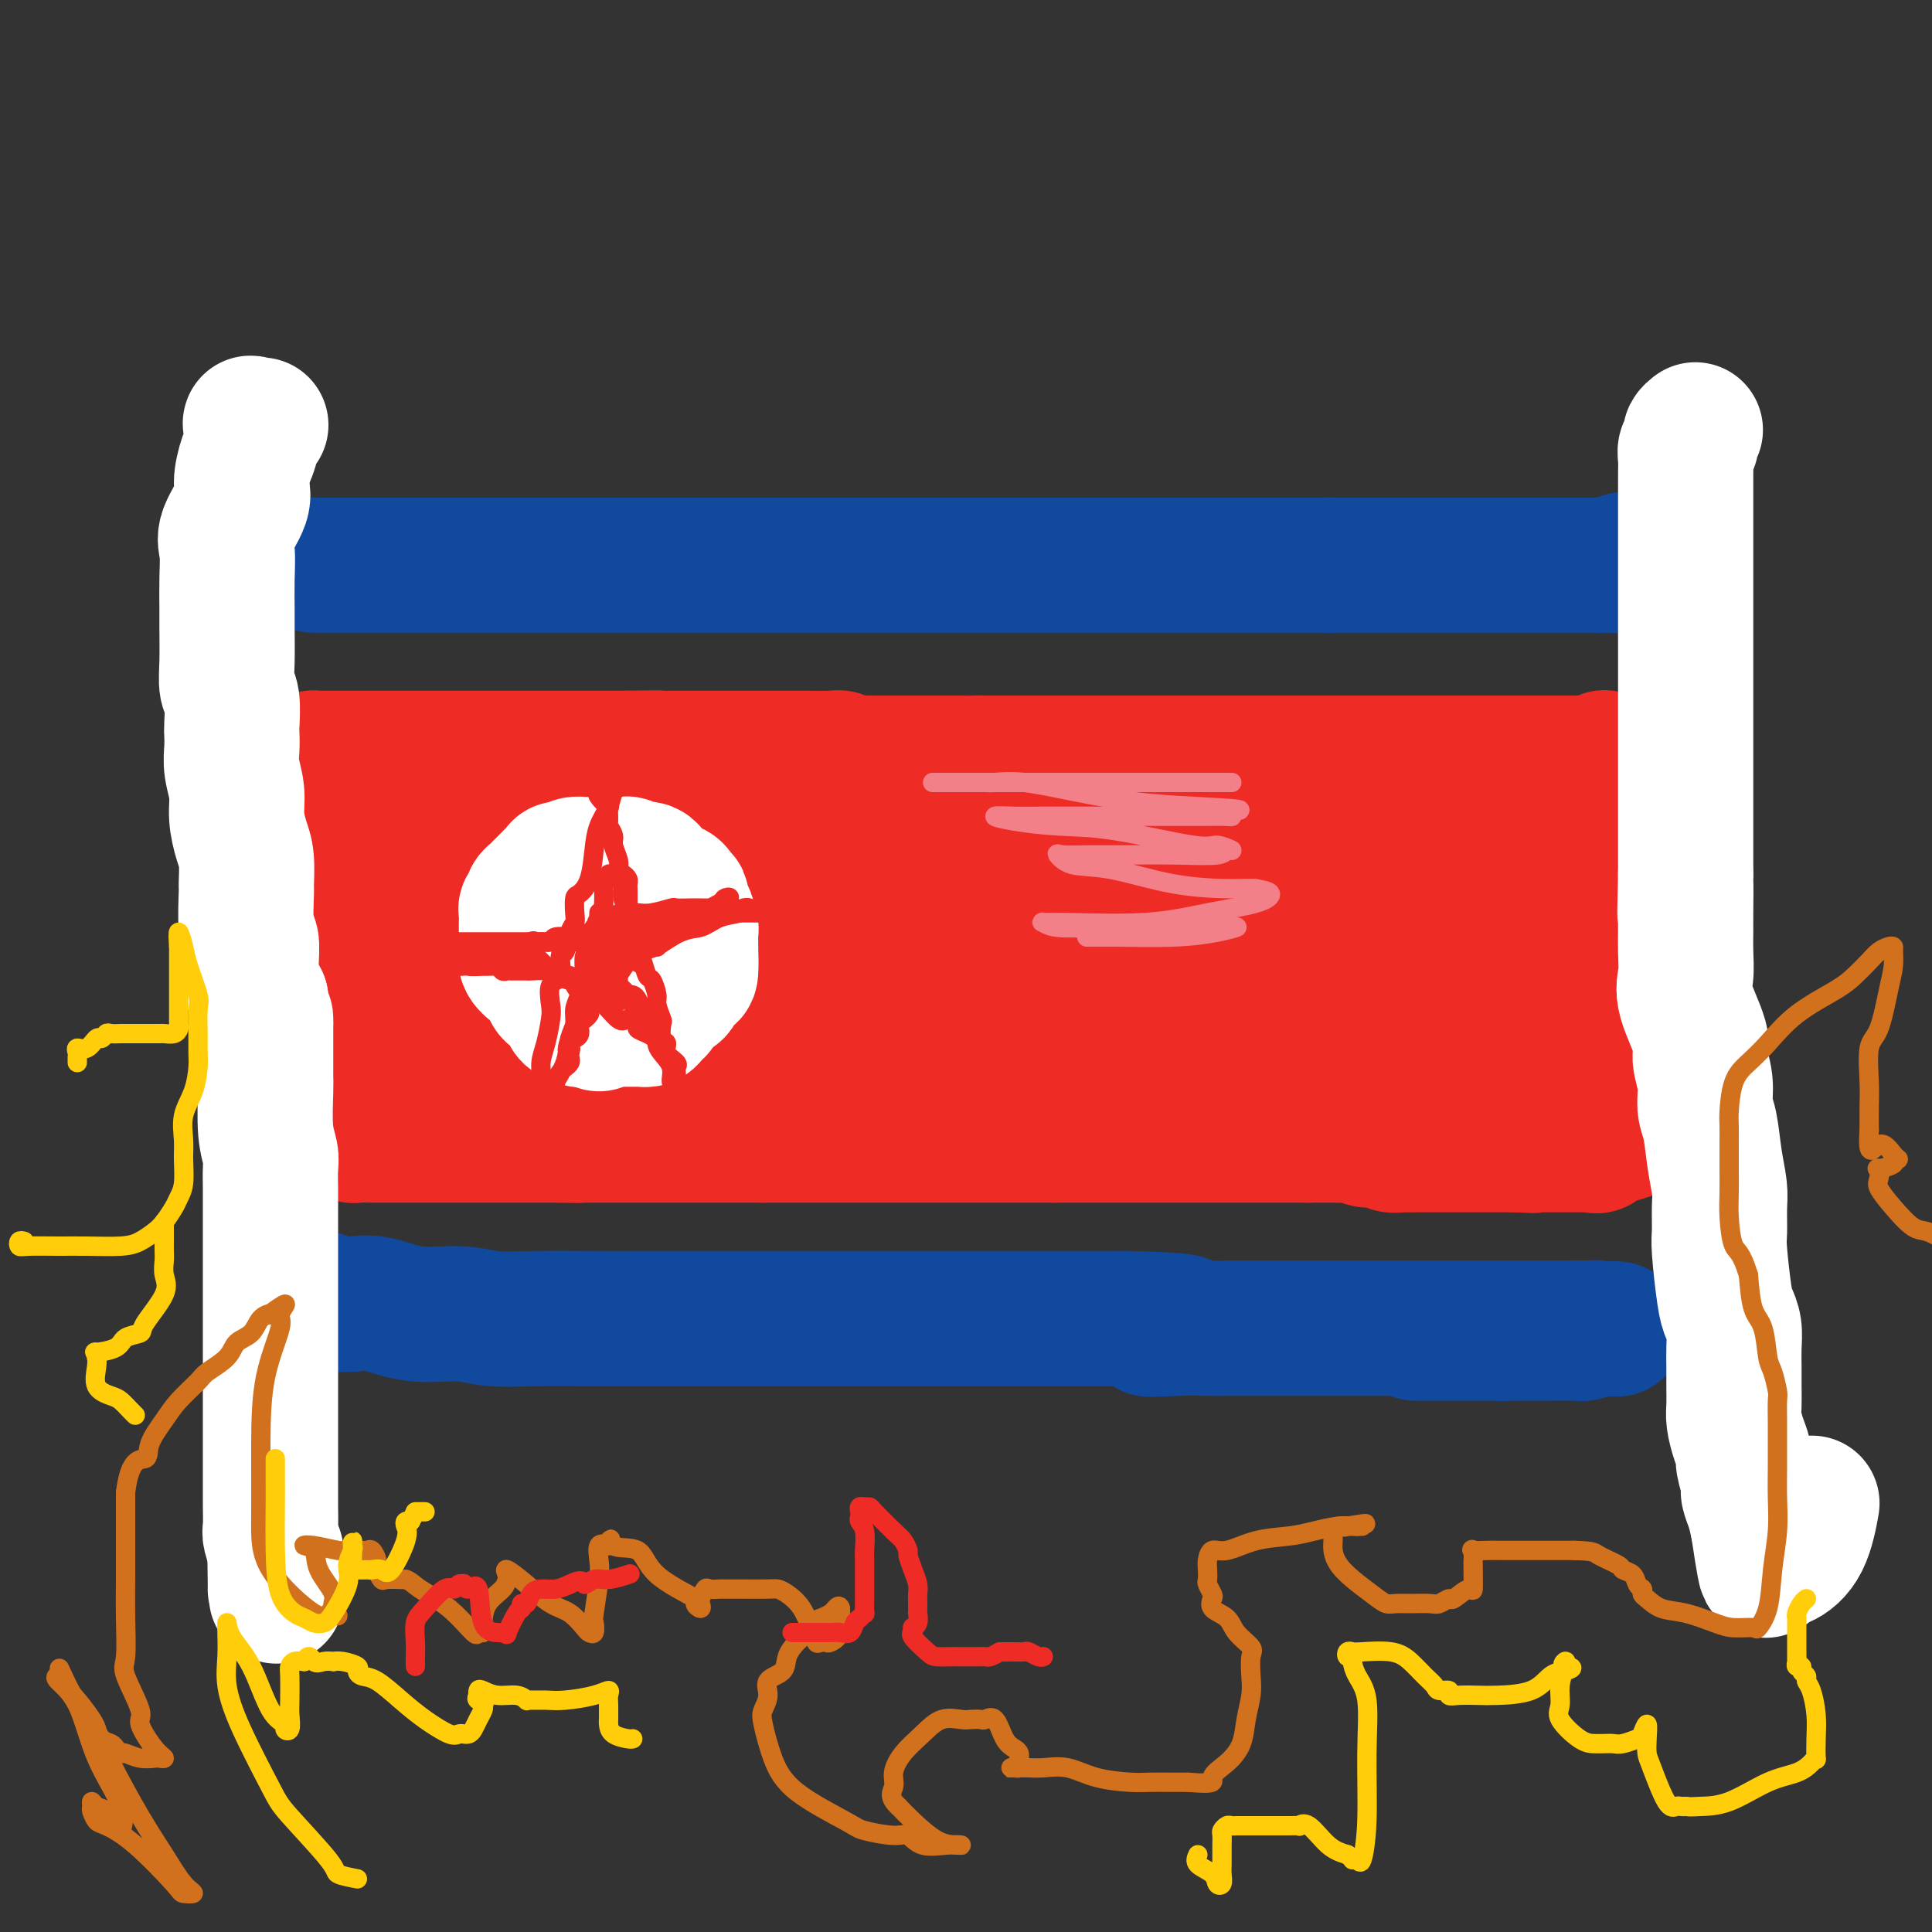 <svg viewBox='0 0 400 400' version='1.1' xmlns='http://www.w3.org/2000/svg' xmlns:xlink='http://www.w3.org/1999/xlink'><rect x="0" y="0" width="400" height="400" fill="#333333" stroke="none"/><g fill='none' stroke='#11499F' stroke-width='28' stroke-linecap='round' stroke-linejoin='round'><path d='M65,117c0.492,0.000 0.984,0.000 1,0c0.016,0.000 -0.443,0.000 1,0c1.443,-0.000 4.790,0.000 7,0c2.210,0.000 3.284,0.000 5,0c1.716,0.000 4.076,-0.000 6,0c1.924,0.000 3.413,0.000 5,0c1.587,-0.000 3.273,0.000 6,0c2.727,0.000 6.497,-0.000 10,0c3.503,0.000 6.741,0.000 10,0c3.259,-0.000 6.540,-0.000 10,0c3.460,0.000 7.098,0.000 11,0c3.902,-0.000 8.067,0.000 11,0c2.933,0.000 4.633,0.000 8,0c3.367,-0.000 8.402,-0.000 12,0c3.598,0.000 5.758,0.000 10,0c4.242,0.000 10.566,0.000 11,0c0.434,0.000 -5.022,0.000 6,0c11.022,0.000 38.522,0.000 49,0c10.478,0.000 3.932,0.000 3,0c-0.932,0.000 3.749,0.000 6,0c2.251,0.000 2.073,0.000 3,0c0.927,0.000 2.960,0.000 5,0c2.040,0.000 4.088,0.000 6,0c1.912,0.000 3.689,0.000 5,0c1.311,0.000 2.155,0.000 3,0'/><path d='M275,117c33.444,0.000 12.053,0.000 5,0c-7.053,-0.000 0.232,0.000 4,0c3.768,0.000 4.019,0.000 5,0c0.981,0.000 2.692,-0.000 4,0c1.308,0.000 2.213,0.000 3,0c0.787,-0.000 1.454,0.000 2,0c0.546,0.000 0.969,-0.000 2,0c1.031,0.000 2.669,0.000 4,0c1.331,-0.000 2.355,-0.000 3,0c0.645,0.000 0.912,0.000 2,0c1.088,-0.000 2.998,0.000 4,0c1.002,0.000 1.094,0.000 1,0c-0.094,-0.000 -0.376,-0.000 0,0c0.376,0.000 1.409,0.000 2,0c0.591,0.000 0.739,0.000 1,0c0.261,0.000 0.633,0.000 1,0c0.367,0.000 0.728,0.000 1,0c0.272,0.000 0.454,0.000 1,0c0.546,0.000 1.455,0.000 2,0c0.545,0.000 0.724,0.000 1,0c0.276,0.000 0.647,0.000 1,0c0.353,0.000 0.686,0.000 1,0c0.314,0.000 0.608,0.000 1,0c0.392,0.000 0.881,0.000 1,0c0.119,0.000 -0.133,0.000 0,0c0.133,0.000 0.651,0.000 1,0c0.349,0.000 0.528,0.000 1,0c0.472,0.000 1.236,0.000 2,0'/><path d='M331,117c8.780,0.004 2.731,0.015 1,0c-1.731,-0.015 0.856,-0.056 2,0c1.144,0.056 0.847,0.207 1,0c0.153,-0.207 0.758,-0.774 1,-1c0.242,-0.226 0.121,-0.113 0,0'/><path d='M67,269c-0.108,0.421 -0.216,0.843 0,1c0.216,0.157 0.756,0.050 1,0c0.244,-0.050 0.192,-0.043 1,0c0.808,0.043 2.478,0.120 4,0c1.522,-0.120 2.897,-0.439 5,0c2.103,0.439 4.933,1.634 8,2c3.067,0.366 6.372,-0.098 9,0c2.628,0.098 4.581,0.758 7,1c2.419,0.242 5.306,0.065 9,0c3.694,-0.065 8.194,-0.017 12,0c3.806,0.017 6.916,0.005 10,0c3.084,-0.005 6.140,-0.001 9,0c2.860,0.001 5.524,0.000 8,0c2.476,-0.000 4.764,-0.000 7,0c2.236,0.000 4.419,0.000 6,0c1.581,-0.000 2.561,-0.000 4,0c1.439,0.000 3.339,0.000 5,0c1.661,-0.000 3.085,-0.000 5,0c1.915,0.000 4.322,0.000 7,0c2.678,-0.000 5.628,-0.000 8,0c2.372,0.000 4.167,0.000 6,0c1.833,-0.000 3.703,-0.000 6,0c2.297,0.000 5.022,0.000 7,0c1.978,-0.000 3.211,-0.000 5,0c1.789,0.000 4.136,0.000 6,0c1.864,-0.000 3.247,-0.000 5,0c1.753,0.000 3.877,0.000 6,0'/><path d='M233,273c21.402,0.453 9.406,1.585 6,2c-3.406,0.415 1.779,0.111 5,0c3.221,-0.111 4.478,-0.030 6,0c1.522,0.030 3.310,0.008 5,0c1.690,-0.008 3.283,-0.002 5,0c1.717,0.002 3.558,0.001 5,0c1.442,-0.001 2.486,-0.000 3,0c0.514,0.000 0.500,0.000 2,0c1.500,-0.000 4.516,-0.000 6,0c1.484,0.000 1.437,0.000 2,0c0.563,-0.000 1.738,-0.000 3,0c1.262,0.000 2.612,0.000 4,0c1.388,-0.000 2.814,-0.000 4,0c1.186,0.000 2.132,0.000 3,0c0.868,-0.000 1.659,-0.000 3,0c1.341,0.000 3.232,0.000 4,0c0.768,-0.000 0.413,-0.000 1,0c0.587,0.000 2.114,0.000 3,0c0.886,-0.000 1.129,-0.000 2,0c0.871,0.000 2.369,0.000 3,0c0.631,-0.000 0.393,-0.000 1,0c0.607,0.000 2.059,0.000 3,0c0.941,-0.000 1.373,-0.000 2,0c0.627,0.000 1.450,0.000 2,0c0.550,-0.000 0.828,0.000 1,0c0.172,0.000 0.239,0.000 1,0c0.761,0.000 2.218,0.000 3,0c0.782,0.000 0.890,0.000 1,0c0.110,0.000 0.222,0.000 1,0c0.778,0.000 2.222,0.000 3,0c0.778,0.000 0.889,0.000 1,0'/><path d='M327,275c14.731,0.305 4.560,0.068 1,0c-3.560,-0.068 -0.508,0.034 1,0c1.508,-0.034 1.473,-0.205 1,0c-0.473,0.205 -1.385,0.787 -2,1c-0.615,0.213 -0.932,0.057 -1,0c-0.068,-0.057 0.112,-0.015 -1,0c-1.112,0.015 -3.516,0.004 -5,0c-1.484,-0.004 -2.047,-0.001 -3,0c-0.953,0.001 -2.297,0.000 -3,0c-0.703,-0.000 -0.766,-0.000 -1,0c-0.234,0.000 -0.638,0.000 -1,0c-0.362,-0.000 -0.681,-0.000 -1,0'/><path d='M312,276c-2.967,0.155 -1.386,0.041 -1,0c0.386,-0.041 -0.425,-0.011 -1,0c-0.575,0.011 -0.915,0.003 -1,0c-0.085,-0.003 0.084,-0.001 0,0c-0.084,0.001 -0.420,0.000 -1,0c-0.580,-0.000 -1.405,-0.000 -2,0c-0.595,0.000 -0.959,0.000 -1,0c-0.041,-0.000 0.241,-0.000 0,0c-0.241,0.000 -1.006,0.000 -2,0c-0.994,-0.000 -2.218,-0.000 -3,0c-0.782,0.000 -1.124,0.000 -2,0c-0.876,-0.000 -2.286,-0.000 -3,0c-0.714,0.000 -0.731,0.000 -1,0c-0.269,-0.000 -0.791,-0.000 -1,0c-0.209,0.000 -0.104,0.000 0,0'/></g>
<g fill='none' stroke='#EE2B24' stroke-width='28' stroke-linecap='round' stroke-linejoin='round'><path d='M65,158c0.050,-0.423 0.100,-0.845 0,-1c-0.100,-0.155 -0.348,-0.041 0,0c0.348,0.041 1.294,0.011 2,0c0.706,-0.011 1.173,-0.003 2,0c0.827,0.003 2.015,0.001 3,0c0.985,-0.001 1.767,-0.000 3,0c1.233,0.000 2.915,0.000 4,0c1.085,-0.000 1.572,-0.000 2,0c0.428,0.000 0.796,0.000 1,0c0.204,-0.000 0.243,-0.000 1,0c0.757,0.000 2.233,0.000 3,0c0.767,-0.000 0.824,-0.000 1,0c0.176,0.000 0.469,0.000 1,0c0.531,-0.000 1.300,-0.000 2,0c0.700,0.000 1.332,0.000 2,0c0.668,-0.000 1.371,-0.000 2,0c0.629,0.000 1.184,0.000 2,0c0.816,-0.000 1.892,-0.000 3,0c1.108,0.000 2.246,0.000 3,0c0.754,-0.000 1.124,-0.000 2,0c0.876,0.000 2.259,0.000 3,0c0.741,-0.000 0.841,-0.000 2,0c1.159,0.000 3.377,0.000 5,0c1.623,-0.000 2.650,-0.000 4,0c1.350,0.000 3.022,0.000 4,0c0.978,0.000 1.263,0.000 2,0c0.737,0.000 1.925,0.000 3,0c1.075,0.000 2.038,0.000 3,0'/><path d='M130,157c10.624,-0.155 4.684,-0.041 3,0c-1.684,0.041 0.889,0.011 2,0c1.111,-0.011 0.761,-0.003 1,0c0.239,0.003 1.067,0.001 2,0c0.933,-0.001 1.970,-0.000 2,0c0.030,0.000 -0.946,0.000 0,0c0.946,-0.000 3.816,-0.000 5,0c1.184,0.000 0.682,0.000 1,0c0.318,-0.000 1.456,-0.000 2,0c0.544,0.000 0.495,-0.000 1,0c0.505,0.000 1.565,0.000 2,0c0.435,-0.000 0.247,-0.000 1,0c0.753,0.000 2.448,0.000 3,0c0.552,-0.000 -0.039,-0.000 1,0c1.039,0.000 3.707,0.000 5,0c1.293,-0.000 1.210,-0.001 2,0c0.790,0.001 2.452,0.004 3,0c0.548,-0.004 -0.019,-0.015 1,0c1.019,0.015 3.623,0.057 5,0c1.377,-0.057 1.527,-0.211 2,0c0.473,0.211 1.267,0.789 2,1c0.733,0.211 1.404,0.057 2,0c0.596,-0.057 1.119,-0.015 2,0c0.881,0.015 2.122,0.004 3,0c0.878,-0.004 1.392,-0.001 2,0c0.608,0.001 1.308,0.000 2,0c0.692,-0.000 1.376,-0.000 2,0c0.624,0.000 1.188,0.000 2,0c0.812,-0.000 1.872,-0.000 3,0c1.128,0.000 2.322,0.000 3,0c0.678,-0.000 0.839,-0.000 1,0'/><path d='M198,158c11.312,0.155 5.592,0.041 4,0c-1.592,-0.041 0.942,-0.011 2,0c1.058,0.011 0.638,0.003 1,0c0.362,-0.003 1.505,-0.001 2,0c0.495,0.001 0.340,0.000 1,0c0.660,-0.000 2.134,-0.000 3,0c0.866,0.000 1.123,0.000 2,0c0.877,-0.000 2.375,-0.000 3,0c0.625,0.000 0.379,0.000 1,0c0.621,-0.000 2.110,-0.000 3,0c0.890,0.000 1.182,0.000 2,0c0.818,-0.000 2.161,-0.000 3,0c0.839,0.000 1.173,0.000 2,0c0.827,-0.000 2.148,-0.000 3,0c0.852,0.000 1.235,0.000 2,0c0.765,-0.000 1.911,-0.000 3,0c1.089,0.000 2.121,0.000 3,0c0.879,-0.000 1.605,-0.000 2,0c0.395,0.000 0.461,0.000 1,0c0.539,-0.000 1.552,-0.000 2,0c0.448,0.000 0.330,0.000 1,0c0.670,-0.000 2.129,-0.000 3,0c0.871,0.000 1.155,0.000 2,0c0.845,0.000 2.253,-0.000 3,0c0.747,0.000 0.834,0.000 1,0c0.166,0.000 0.412,-0.000 1,0c0.588,0.000 1.520,0.000 2,0c0.480,0.000 0.510,-0.000 1,0c0.490,0.000 1.440,0.000 2,0c0.560,0.000 0.732,-0.000 1,0c0.268,0.000 0.634,0.000 1,0'/><path d='M261,158c10.092,0.000 3.823,0.000 2,0c-1.823,0.000 0.802,0.000 2,0c1.198,0.000 0.969,0.000 1,0c0.031,0.000 0.322,0.000 1,0c0.678,0.000 1.743,0.000 2,0c0.257,0.000 -0.292,0.000 0,0c0.292,0.000 1.426,0.000 2,0c0.574,0.000 0.587,0.000 1,0c0.413,0.000 1.227,0.000 2,0c0.773,-0.000 1.506,0.000 2,0c0.494,0.000 0.748,0.000 1,0c0.252,0.000 0.501,0.000 1,0c0.499,0.000 1.247,0.000 2,0c0.753,0.000 1.511,0.000 2,0c0.489,0.000 0.709,-0.000 1,0c0.291,0.000 0.652,0.000 1,0c0.348,0.000 0.684,-0.000 1,0c0.316,0.000 0.612,0.000 1,0c0.388,0.000 0.867,-0.000 1,0c0.133,0.000 -0.082,0.000 0,0c0.082,0.000 0.459,-0.000 1,0c0.541,0.000 1.245,0.000 2,0c0.755,0.000 1.560,-0.000 2,0c0.440,0.000 0.513,0.000 1,0c0.487,0.000 1.387,-0.000 3,0c1.613,0.000 3.937,0.000 5,0c1.063,0.000 0.863,-0.000 1,0c0.137,0.000 0.611,0.000 1,0c0.389,0.000 0.695,0.000 1,0'/><path d='M304,158c6.847,0.000 2.465,0.000 1,0c-1.465,0.000 -0.012,0.000 1,0c1.012,0.000 1.584,0.000 2,0c0.416,0.000 0.675,0.000 1,0c0.325,0.000 0.717,0.000 1,0c0.283,0.000 0.456,0.000 1,0c0.544,0.000 1.460,0.000 2,0c0.540,0.000 0.704,0.000 1,0c0.296,0.000 0.723,0.000 1,0c0.277,-0.000 0.403,0.000 1,0c0.597,0.000 1.664,0.000 2,0c0.336,0.000 -0.060,0.000 0,0c0.060,0.000 0.576,0.000 1,0c0.424,0.000 0.758,0.000 1,0c0.242,0.000 0.394,-0.000 1,0c0.606,0.000 1.668,0.000 2,0c0.332,0.000 -0.065,-0.000 0,0c0.065,0.000 0.591,0.000 1,0c0.409,0.000 0.701,-0.000 1,0c0.299,0.000 0.606,0.000 1,0c0.394,0.000 0.875,-0.000 1,0c0.125,0.000 -0.107,0.000 0,0c0.107,0.000 0.554,0.000 1,0'/><path d='M328,158c3.911,-0.016 1.687,-0.056 1,0c-0.687,0.056 0.161,0.207 1,0c0.839,-0.207 1.668,-0.774 2,-1c0.332,-0.226 0.166,-0.113 0,0'/><path d='M69,171c-0.423,0.071 -0.845,0.142 -1,0c-0.155,-0.142 -0.041,-0.497 0,0c0.041,0.497 0.011,1.847 0,3c-0.011,1.153 -0.003,2.109 0,3c0.003,0.891 0.001,1.718 0,3c-0.001,1.282 -0.000,3.018 0,4c0.000,0.982 0.000,1.209 0,2c-0.000,0.791 -0.000,2.148 0,3c0.000,0.852 0.000,1.201 0,2c-0.000,0.799 0.000,2.048 0,3c-0.000,0.952 -0.000,1.607 0,2c0.000,0.393 0.000,0.525 0,1c-0.000,0.475 -0.001,1.294 0,2c0.001,0.706 0.002,1.299 0,2c-0.002,0.701 -0.008,1.508 0,2c0.008,0.492 0.030,0.667 0,1c-0.030,0.333 -0.113,0.823 0,1c0.113,0.177 0.423,0.040 0,1c-0.423,0.960 -1.577,3.017 -2,4c-0.423,0.983 -0.113,0.893 0,1c0.113,0.107 0.030,0.410 0,1c-0.030,0.590 -0.008,1.467 0,2c0.008,0.533 0.002,0.720 0,1c-0.002,0.280 -0.001,0.651 0,1c0.001,0.349 0.000,0.674 0,1'/><path d='M66,217c-0.460,7.292 -0.109,2.522 0,1c0.109,-1.522 -0.023,0.204 0,1c0.023,0.796 0.201,0.662 0,1c-0.201,0.338 -0.781,1.147 -1,2c-0.219,0.853 -0.075,1.749 0,2c0.075,0.251 0.083,-0.143 0,0c-0.083,0.143 -0.255,0.823 0,1c0.255,0.177 0.939,-0.149 1,0c0.061,0.149 -0.500,0.772 0,1c0.500,0.228 2.063,0.061 3,0c0.937,-0.061 1.249,-0.016 2,0c0.751,0.016 1.942,0.004 3,0c1.058,-0.004 1.982,-0.001 3,0c1.018,0.001 2.131,0.000 3,0c0.869,-0.000 1.495,-0.000 2,0c0.505,0.000 0.887,0.000 1,0c0.113,-0.000 -0.045,-0.000 0,0c0.045,0.000 0.292,0.000 1,0c0.708,-0.000 1.878,-0.000 3,0c1.122,0.000 2.198,0.000 3,0c0.802,-0.000 1.331,-0.000 2,0c0.669,0.000 1.477,0.000 2,0c0.523,-0.000 0.762,-0.000 1,0'/><path d='M95,226c4.369,-0.000 2.291,-0.000 2,0c-0.291,0.000 1.206,0.000 2,0c0.794,-0.000 0.887,-0.000 1,0c0.113,0.000 0.247,0.000 1,0c0.753,-0.000 2.124,-0.001 3,0c0.876,0.001 1.256,0.004 2,0c0.744,-0.004 1.851,-0.016 3,0c1.149,0.016 2.340,0.061 3,0c0.660,-0.061 0.788,-0.227 1,0c0.212,0.227 0.510,0.849 0,1c-0.510,0.151 -1.826,-0.167 -3,0c-1.174,0.167 -2.207,0.818 -3,1c-0.793,0.182 -1.347,-0.106 -2,0c-0.653,0.106 -1.407,0.607 -2,1c-0.593,0.393 -1.026,0.680 -2,1c-0.974,0.320 -2.488,0.675 -4,1c-1.512,0.325 -3.024,0.622 -4,1c-0.976,0.378 -1.418,0.837 -2,1c-0.582,0.163 -1.303,0.030 -2,0c-0.697,-0.030 -1.370,0.045 -2,0c-0.630,-0.045 -1.219,-0.208 -2,0c-0.781,0.208 -1.756,0.788 -2,1c-0.244,0.212 0.244,0.057 0,0c-0.244,-0.057 -1.220,-0.015 -2,0c-0.780,0.015 -1.366,0.004 -2,0c-0.634,-0.004 -1.317,-0.002 -2,0'/><path d='M77,234c-5.517,1.237 -1.809,0.331 -1,0c0.809,-0.331 -1.283,-0.085 -2,0c-0.717,0.085 -0.061,0.009 0,0c0.061,-0.009 -0.473,0.050 -1,0c-0.527,-0.050 -1.045,-0.210 -1,0c0.045,0.210 0.654,0.788 1,1c0.346,0.212 0.429,0.057 1,0c0.571,-0.057 1.629,-0.015 3,0c1.371,0.015 3.056,0.004 4,0c0.944,-0.004 1.146,-0.001 2,0c0.854,0.001 2.361,0.000 4,0c1.639,-0.000 3.409,-0.000 5,0c1.591,0.000 3.001,0.000 4,0c0.999,-0.000 1.585,-0.000 2,0c0.415,0.000 0.657,0.000 1,0c0.343,-0.000 0.785,-0.000 1,0c0.215,0.000 0.202,0.000 1,0c0.798,-0.000 2.405,-0.000 3,0c0.595,0.000 0.176,0.000 1,0c0.824,-0.000 2.891,-0.000 4,0c1.109,0.000 1.260,0.000 2,0c0.740,-0.000 2.069,-0.000 3,0c0.931,0.000 1.466,0.000 2,0'/><path d='M116,235c6.656,0.155 2.297,0.041 1,0c-1.297,-0.041 0.467,-0.011 1,0c0.533,0.011 -0.166,0.003 0,0c0.166,-0.003 1.195,-0.001 2,0c0.805,0.001 1.385,0.000 2,0c0.615,-0.000 1.264,-0.000 2,0c0.736,0.000 1.559,0.000 2,0c0.441,-0.000 0.499,-0.000 1,0c0.501,0.000 1.446,0.000 2,0c0.554,-0.000 0.716,-0.000 1,0c0.284,0.000 0.691,0.000 1,0c0.309,-0.000 0.520,-0.000 1,0c0.480,0.000 1.229,0.000 2,0c0.771,-0.000 1.565,-0.000 2,0c0.435,0.000 0.512,0.000 1,0c0.488,-0.000 1.387,-0.000 2,0c0.613,0.000 0.940,0.000 1,0c0.060,-0.000 -0.146,-0.000 0,0c0.146,0.000 0.646,0.000 1,0c0.354,-0.000 0.562,-0.000 1,0c0.438,0.000 1.105,0.000 2,0c0.895,-0.000 2.017,-0.000 3,0c0.983,0.000 1.826,0.000 2,0c0.174,0.000 -0.322,0.000 0,0c0.322,0.000 1.461,0.000 2,0c0.539,0.000 0.477,0.000 1,0c0.523,0.000 1.632,0.000 2,0c0.368,0.000 -0.004,0.000 0,0c0.004,0.000 0.386,0.000 1,0c0.614,0.000 1.461,0.000 2,0c0.539,0.000 0.769,0.000 1,0'/><path d='M158,235c7.132,0.000 3.961,0.000 3,0c-0.961,0.000 0.287,0.000 1,0c0.713,0.000 0.890,-0.000 1,0c0.110,0.000 0.152,0.000 1,0c0.848,0.000 2.503,0.000 3,0c0.497,-0.000 -0.162,0.000 0,0c0.162,0.000 1.147,-0.000 2,0c0.853,0.000 1.575,0.000 2,0c0.425,0.000 0.555,-0.000 1,0c0.445,0.000 1.206,0.000 2,0c0.794,-0.000 1.620,0.000 2,0c0.380,0.000 0.314,0.000 1,0c0.686,-0.000 2.124,-0.000 3,0c0.876,0.000 1.189,0.000 2,0c0.811,0.000 2.119,0.000 3,0c0.881,0.000 1.333,0.000 2,0c0.667,0.000 1.548,0.000 3,0c1.452,0.000 3.475,0.000 5,0c1.525,0.000 2.553,0.000 3,0c0.447,0.000 0.314,0.000 1,0c0.686,0.000 2.193,0.000 3,0c0.807,0.000 0.916,0.000 1,0c0.084,0.000 0.143,0.000 1,0c0.857,0.000 2.512,0.000 3,0c0.488,0.000 -0.191,0.000 0,0c0.191,0.000 1.251,0.000 2,0c0.749,0.000 1.187,0.000 2,0c0.813,0.000 2.001,0.000 3,0c0.999,0.000 1.807,0.000 2,0c0.193,0.000 -0.231,0.000 0,0c0.231,0.000 1.115,0.000 2,0'/><path d='M218,235c9.684,0.000 3.893,0.000 2,0c-1.893,0.000 0.112,0.000 1,0c0.888,0.000 0.658,-0.000 1,0c0.342,0.000 1.256,0.000 2,0c0.744,0.000 1.320,0.000 2,0c0.680,-0.000 1.465,0.000 2,0c0.535,0.000 0.820,-0.000 1,0c0.180,0.000 0.254,0.000 1,0c0.746,0.000 2.163,-0.000 3,0c0.837,0.000 1.093,0.000 1,0c-0.093,-0.000 -0.534,0.000 0,0c0.534,0.000 2.042,0.000 3,0c0.958,-0.000 1.364,-0.000 2,0c0.636,0.000 1.502,0.000 2,0c0.498,0.000 0.627,0.000 1,0c0.373,0.000 0.990,0.000 2,0c1.010,0.000 2.415,0.000 3,0c0.585,0.000 0.351,0.000 1,0c0.649,0.000 2.182,0.000 3,0c0.818,0.000 0.923,0.000 1,0c0.077,0.000 0.127,0.000 1,0c0.873,0.000 2.569,0.000 3,0c0.431,0.000 -0.403,0.000 0,0c0.403,0.000 2.043,0.000 3,0c0.957,0.000 1.231,0.000 2,0c0.769,0.000 2.033,0.000 3,0c0.967,0.000 1.638,0.000 2,0c0.362,0.000 0.417,0.000 1,0c0.583,0.000 1.695,0.000 2,0c0.305,0.000 -0.199,0.000 0,0c0.199,0.000 1.099,0.000 2,0'/><path d='M271,235c8.297,-0.000 2.538,-0.000 1,0c-1.538,0.000 1.144,0.000 2,0c0.856,-0.000 -0.114,-0.001 0,0c0.114,0.001 1.314,0.004 2,0c0.686,-0.004 0.859,-0.016 1,0c0.141,0.016 0.250,0.061 1,0c0.750,-0.061 2.141,-0.226 3,0c0.859,0.226 1.185,0.845 2,1c0.815,0.155 2.119,-0.155 3,0c0.881,0.155 1.339,0.774 2,1c0.661,0.226 1.523,0.061 2,0c0.477,-0.061 0.567,-0.016 1,0c0.433,0.016 1.209,0.004 2,0c0.791,-0.004 1.597,-0.001 3,0c1.403,0.001 3.402,0.000 4,0c0.598,-0.000 -0.205,-0.000 0,0c0.205,0.000 1.417,0.000 2,0c0.583,-0.000 0.537,-0.000 1,0c0.463,0.000 1.434,0.000 2,0c0.566,-0.000 0.725,-0.000 1,0c0.275,0.000 0.664,0.000 1,0c0.336,-0.000 0.619,-0.000 1,0c0.381,0.000 0.862,0.000 1,0c0.138,-0.000 -0.065,-0.000 0,0c0.065,0.000 0.399,0.000 1,0c0.601,-0.000 1.470,-0.000 2,0c0.530,0.000 0.723,0.000 1,0c0.277,-0.000 0.639,-0.000 1,0'/><path d='M314,237c6.601,0.309 1.604,0.083 0,0c-1.604,-0.083 0.186,-0.022 1,0c0.814,0.022 0.652,0.006 1,0c0.348,-0.006 1.208,-0.002 2,0c0.792,0.002 1.518,0.000 2,0c0.482,-0.000 0.721,-0.000 1,0c0.279,0.000 0.600,0.000 1,0c0.400,-0.000 0.880,-0.000 1,0c0.120,0.000 -0.122,-0.000 0,0c0.122,0.000 0.606,0.000 1,0c0.394,-0.000 0.697,-0.000 1,0c0.303,0.000 0.606,0.000 1,0c0.394,-0.000 0.879,-0.001 1,0c0.121,0.001 -0.123,0.002 0,0c0.123,-0.002 0.614,-0.008 1,0c0.386,0.008 0.667,0.030 1,0c0.333,-0.030 0.719,-0.113 1,0c0.281,0.113 0.457,0.422 1,0c0.543,-0.422 1.454,-1.575 2,-2c0.546,-0.425 0.727,-0.121 1,0c0.273,0.121 0.636,0.061 1,0'/><path d='M335,235c3.249,-0.464 0.870,-0.623 0,-1c-0.870,-0.377 -0.233,-0.970 0,-1c0.233,-0.030 0.062,0.505 0,0c-0.062,-0.505 -0.017,-2.049 0,-3c0.017,-0.951 0.004,-1.310 0,-2c-0.004,-0.690 -0.001,-1.712 0,-3c0.001,-1.288 0.000,-2.840 0,-4c-0.000,-1.160 0.001,-1.926 0,-3c-0.001,-1.074 -0.004,-2.456 0,-3c0.004,-0.544 0.015,-0.250 0,-1c-0.015,-0.750 -0.056,-2.544 0,-3c0.056,-0.456 0.207,0.426 0,0c-0.207,-0.426 -0.774,-2.159 -1,-3c-0.226,-0.841 -0.113,-0.788 0,-1c0.113,-0.212 0.226,-0.689 0,-1c-0.226,-0.311 -0.793,-0.457 -1,-1c-0.207,-0.543 -0.056,-1.483 0,-2c0.056,-0.517 0.015,-0.611 0,-1c-0.015,-0.389 -0.004,-1.072 0,-2c0.004,-0.928 0.001,-2.103 0,-3c-0.001,-0.897 -0.000,-1.518 0,-2c0.000,-0.482 0.000,-0.825 0,-2c-0.000,-1.175 -0.000,-3.183 0,-4c0.000,-0.817 0.000,-0.444 0,-1c-0.000,-0.556 -0.000,-2.039 0,-3c0.000,-0.961 0.000,-1.398 0,-2c-0.000,-0.602 -0.000,-1.368 0,-2c0.000,-0.632 0.000,-1.128 0,-2c-0.000,-0.872 -0.000,-2.119 0,-3c0.000,-0.881 0.000,-1.394 0,-2c-0.000,-0.606 -0.000,-1.303 0,-2'/><path d='M333,172c-0.306,-9.928 -0.070,-3.249 0,-1c0.070,2.249 -0.025,0.067 0,-1c0.025,-1.067 0.169,-1.020 0,-1c-0.169,0.020 -0.651,0.011 -1,0c-0.349,-0.011 -0.565,-0.026 -1,0c-0.435,0.026 -1.088,0.092 -2,0c-0.912,-0.092 -2.084,-0.341 -5,0c-2.916,0.341 -7.575,1.272 -12,2c-4.425,0.728 -8.615,1.252 -12,2c-3.385,0.748 -5.964,1.720 -8,2c-2.036,0.280 -3.528,-0.132 -5,0c-1.472,0.132 -2.925,0.809 -4,1c-1.075,0.191 -1.773,-0.103 -3,0c-1.227,0.103 -2.983,0.602 -5,1c-2.017,0.398 -4.294,0.695 -6,1c-1.706,0.305 -2.840,0.618 -4,1c-1.160,0.382 -2.345,0.835 -4,1c-1.655,0.165 -3.781,0.044 -5,0c-1.219,-0.044 -1.533,-0.012 -5,0c-3.467,0.012 -10.088,0.003 -13,0c-2.912,-0.003 -2.116,-0.001 -6,0c-3.884,0.001 -12.447,0.000 -18,0c-5.553,-0.000 -8.096,-0.000 -11,0c-2.904,0.000 -6.171,0.000 -9,0c-2.829,-0.000 -5.222,-0.000 -9,0c-3.778,0.000 -8.940,0.000 -13,0c-4.060,-0.000 -7.017,-0.000 -10,0c-2.983,0.000 -5.991,0.000 -9,0'/><path d='M153,180c-18.244,0.000 -9.853,0.000 -8,0c1.853,0.000 -2.832,0.000 -5,0c-2.168,-0.000 -1.820,-0.000 -2,0c-0.180,0.000 -0.888,0.000 -2,0c-1.112,-0.000 -2.629,-0.000 -4,0c-1.371,0.000 -2.595,0.000 -4,0c-1.405,-0.000 -2.992,-0.000 -5,0c-2.008,0.000 -4.436,0.000 -6,0c-1.564,-0.000 -2.265,-0.000 -3,0c-0.735,0.000 -1.506,0.000 -2,0c-0.494,-0.000 -0.712,-0.000 -1,0c-0.288,0.000 -0.648,0.000 -1,0c-0.352,-0.000 -0.698,-0.000 -1,0c-0.302,0.000 -0.561,0.000 -1,0c-0.439,-0.000 -1.058,-0.000 -2,0c-0.942,0.000 -2.206,0.000 -3,0c-0.794,-0.000 -1.119,-0.000 -2,0c-0.881,0.000 -2.320,0.000 -3,0c-0.680,-0.000 -0.602,-0.000 -1,0c-0.398,0.000 -1.273,0.001 -2,0c-0.727,-0.001 -1.305,-0.002 -2,0c-0.695,0.002 -1.507,0.008 -2,0c-0.493,-0.008 -0.668,-0.029 -1,0c-0.332,0.029 -0.821,0.108 -1,0c-0.179,-0.108 -0.048,-0.402 0,0c0.048,0.402 0.013,1.499 0,2c-0.013,0.501 -0.003,0.404 0,1c0.003,0.596 0.001,1.885 0,3c-0.001,1.115 -0.000,2.058 0,3'/><path d='M89,189c-0.125,1.721 0.561,1.523 1,2c0.439,0.477 0.631,1.628 1,2c0.369,0.372 0.915,-0.036 1,0c0.085,0.036 -0.291,0.517 0,1c0.291,0.483 1.250,0.970 2,1c0.750,0.030 1.291,-0.396 2,0c0.709,0.396 1.584,1.612 3,2c1.416,0.388 3.372,-0.054 5,0c1.628,0.054 2.929,0.603 6,1c3.071,0.397 7.912,0.642 12,1c4.088,0.358 7.422,0.828 14,2c6.578,1.172 16.400,3.046 24,4c7.600,0.954 12.978,0.988 18,1c5.022,0.012 9.687,0.003 14,0c4.313,-0.003 8.274,-0.001 12,0c3.726,0.001 7.217,0.000 10,0c2.783,-0.000 4.859,-0.000 7,0c2.141,0.000 4.348,0.001 6,0c1.652,-0.001 2.749,-0.005 2,0c-0.749,0.005 -3.344,0.018 -4,0c-0.656,-0.018 0.627,-0.066 -6,1c-6.627,1.066 -21.163,3.245 -31,4c-9.837,0.755 -14.976,0.087 -21,0c-6.024,-0.087 -12.932,0.408 -19,1c-6.068,0.592 -11.297,1.282 -16,2c-4.703,0.718 -8.882,1.462 -12,2c-3.118,0.538 -5.177,0.868 -6,1c-0.823,0.132 -0.412,0.066 0,0'/><path d='M114,217c-17.760,1.702 -5.658,0.457 -2,0c3.658,-0.457 -1.126,-0.127 -3,0c-1.874,0.127 -0.839,0.049 -1,0c-0.161,-0.049 -1.520,-0.069 -3,0c-1.480,0.069 -3.082,0.229 -4,0c-0.918,-0.229 -1.154,-0.845 -2,-1c-0.846,-0.155 -2.303,0.151 -3,0c-0.697,-0.151 -0.635,-0.759 -1,-1c-0.365,-0.241 -1.158,-0.116 -2,0c-0.842,0.116 -1.734,0.223 -2,0c-0.266,-0.223 0.094,-0.776 0,-1c-0.094,-0.224 -0.641,-0.120 -1,0c-0.359,0.120 -0.531,0.257 -1,0c-0.469,-0.257 -1.234,-0.906 0,-1c1.234,-0.094 4.468,0.367 6,0c1.532,-0.367 1.364,-1.562 6,-2c4.636,-0.438 14.078,-0.117 22,0c7.922,0.117 14.325,0.032 21,0c6.675,-0.032 13.621,-0.009 19,0c5.379,0.009 9.189,0.005 13,0'/><path d='M176,211c14.076,-0.348 11.767,-1.218 13,-2c1.233,-0.782 6.009,-1.478 10,-2c3.991,-0.522 7.199,-0.872 11,-1c3.801,-0.128 8.197,-0.033 12,0c3.803,0.033 7.013,0.005 10,0c2.987,-0.005 5.751,0.013 8,0c2.249,-0.013 3.983,-0.056 6,0c2.017,0.056 4.315,0.211 6,0c1.685,-0.211 2.756,-0.789 5,-1c2.244,-0.211 5.663,-0.056 8,0c2.337,0.056 3.594,0.014 5,0c1.406,-0.014 2.960,0.000 4,0c1.040,-0.000 1.566,-0.014 2,0c0.434,0.014 0.774,0.057 2,0c1.226,-0.057 3.336,-0.212 5,0c1.664,0.212 2.883,0.791 4,1c1.117,0.209 2.133,0.047 3,0c0.867,-0.047 1.584,0.022 2,0c0.416,-0.022 0.530,-0.135 1,0c0.470,0.135 1.298,0.517 0,1c-1.298,0.483 -4.720,1.066 -6,2c-1.280,0.934 -0.417,2.219 -6,4c-5.583,1.781 -17.611,4.060 -25,6c-7.389,1.940 -10.137,3.542 -14,5c-3.863,1.458 -8.839,2.772 -13,4c-4.161,1.228 -7.505,2.369 -10,3c-2.495,0.631 -4.141,0.752 -6,1c-1.859,0.248 -3.929,0.624 -6,1'/><path d='M207,233c-12.382,3.094 -6.338,0.829 -4,0c2.338,-0.829 0.971,-0.221 0,0c-0.971,0.221 -1.544,0.056 -2,0c-0.456,-0.056 -0.794,-0.002 1,0c1.794,0.002 5.722,-0.048 10,0c4.278,0.048 8.907,0.193 14,0c5.093,-0.193 10.652,-0.726 17,-1c6.348,-0.274 13.486,-0.291 20,0c6.514,0.291 12.403,0.888 18,0c5.597,-0.888 10.901,-3.261 15,-4c4.099,-0.739 6.994,0.157 9,0c2.006,-0.157 3.124,-1.365 5,-2c1.876,-0.635 4.509,-0.695 6,-1c1.491,-0.305 1.839,-0.854 2,-1c0.161,-0.146 0.135,0.111 0,0c-0.135,-0.111 -0.377,-0.588 0,-1c0.377,-0.412 1.375,-0.757 0,-2c-1.375,-1.243 -5.121,-3.382 -8,-5c-2.879,-1.618 -4.890,-2.715 -8,-5c-3.110,-2.285 -7.318,-5.757 -10,-8c-2.682,-2.243 -3.837,-3.258 -5,-4c-1.163,-0.742 -2.332,-1.212 -3,-2c-0.668,-0.788 -0.834,-1.894 -1,-3'/><path d='M283,194c-5.461,-4.869 -1.615,-2.543 0,-1c1.615,1.543 0.997,2.302 1,3c0.003,0.698 0.627,1.336 1,2c0.373,0.664 0.495,1.354 1,2c0.505,0.646 1.394,1.247 3,2c1.606,0.753 3.930,1.659 5,2c1.070,0.341 0.888,0.116 2,0c1.112,-0.116 3.520,-0.122 5,0c1.480,0.122 2.032,0.371 4,-1c1.968,-1.371 5.350,-4.363 7,-6c1.650,-1.637 1.566,-1.919 2,-3c0.434,-1.081 1.385,-2.962 2,-4c0.615,-1.038 0.894,-1.235 1,-2c0.106,-0.765 0.040,-2.099 0,-3c-0.040,-0.901 -0.052,-1.368 0,-2c0.052,-0.632 0.168,-1.430 0,-2c-0.168,-0.570 -0.622,-0.911 -1,-1c-0.378,-0.089 -0.681,0.075 -1,0c-0.319,-0.075 -0.655,-0.388 -1,0c-0.345,0.388 -0.700,1.477 0,4c0.700,2.523 2.456,6.480 4,9c1.544,2.520 2.877,3.601 4,5c1.123,1.399 2.035,3.114 2,3c-0.035,-0.114 -1.018,-2.057 -2,-4'/><path d='M322,197c-0.803,-1.132 -1.812,-1.964 -3,-4c-1.188,-2.036 -2.556,-5.278 -6,-8c-3.444,-2.722 -8.964,-4.925 -12,-6c-3.036,-1.075 -3.587,-1.021 -4,-1c-0.413,0.021 -0.689,0.008 -1,0c-0.311,-0.008 -0.656,-0.013 -1,0c-0.344,0.013 -0.687,0.042 -1,0c-0.313,-0.042 -0.595,-0.157 -1,0c-0.405,0.157 -0.934,0.586 -1,1c-0.066,0.414 0.333,0.813 0,1c-0.333,0.187 -1.396,0.161 -2,1c-0.604,0.839 -0.750,2.543 -1,3c-0.250,0.457 -0.603,-0.333 -1,0c-0.397,0.333 -0.836,1.788 -1,3c-0.164,1.212 -0.051,2.180 0,3c0.051,0.820 0.041,1.490 0,2c-0.041,0.510 -0.114,0.859 0,1c0.114,0.141 0.416,0.076 1,0c0.584,-0.076 1.449,-0.161 2,0c0.551,0.161 0.787,0.569 2,0c1.213,-0.569 3.404,-2.115 5,-4c1.596,-1.885 2.599,-4.110 3,-5c0.401,-0.890 0.201,-0.445 0,0'/></g>
<g fill='none' stroke='#FFFFFF' stroke-width='28' stroke-linecap='round' stroke-linejoin='round'><path d='M131,186c-0.740,0.000 -1.480,0.000 -2,0c-0.520,-0.000 -0.821,-0.001 -1,0c-0.179,0.001 -0.236,0.003 -1,0c-0.764,-0.003 -2.236,-0.012 -3,0c-0.764,0.012 -0.819,0.045 -1,0c-0.181,-0.045 -0.487,-0.167 -1,0c-0.513,0.167 -1.234,0.625 -2,1c-0.766,0.375 -1.578,0.668 -2,1c-0.422,0.332 -0.453,0.704 -1,1c-0.547,0.296 -1.611,0.516 -2,1c-0.389,0.484 -0.104,1.232 0,2c0.104,0.768 0.027,1.558 0,2c-0.027,0.442 -0.005,0.538 0,1c0.005,0.462 -0.007,1.290 0,2c0.007,0.710 0.033,1.304 0,2c-0.033,0.696 -0.126,1.496 0,2c0.126,0.504 0.470,0.713 1,1c0.530,0.287 1.245,0.651 2,1c0.755,0.349 1.550,0.682 2,1c0.450,0.318 0.555,0.621 1,1c0.445,0.379 1.232,0.834 2,1c0.768,0.166 1.518,0.045 2,0c0.482,-0.045 0.695,-0.012 1,0c0.305,0.012 0.700,0.003 1,0c0.300,-0.003 0.503,-0.001 1,0c0.497,0.001 1.288,0.000 2,0c0.712,-0.000 1.346,-0.000 2,0c0.654,0.000 1.327,0.000 2,0'/><path d='M134,206c2.068,-0.014 1.738,-0.050 2,0c0.262,0.050 1.118,0.186 2,0c0.882,-0.186 1.792,-0.693 2,-1c0.208,-0.307 -0.284,-0.414 0,-1c0.284,-0.586 1.344,-1.650 2,-2c0.656,-0.350 0.909,0.015 1,-1c0.091,-1.015 0.022,-3.408 0,-4c-0.022,-0.592 0.005,0.617 0,0c-0.005,-0.617 -0.040,-3.062 0,-4c0.040,-0.938 0.155,-0.371 0,-1c-0.155,-0.629 -0.581,-2.455 -1,-3c-0.419,-0.545 -0.830,0.191 -1,0c-0.170,-0.191 -0.099,-1.308 0,-2c0.099,-0.692 0.226,-0.959 0,-1c-0.226,-0.041 -0.807,0.145 -1,0c-0.193,-0.145 -0.000,-0.621 0,-1c0.000,-0.379 -0.193,-0.661 -1,-1c-0.807,-0.339 -2.230,-0.736 -3,-1c-0.770,-0.264 -0.889,-0.396 -1,-1c-0.111,-0.604 -0.215,-1.678 -1,-2c-0.785,-0.322 -2.252,0.110 -3,0c-0.748,-0.110 -0.776,-0.762 -1,-1c-0.224,-0.238 -0.645,-0.064 -1,0c-0.355,0.064 -0.645,0.017 -1,0c-0.355,-0.017 -0.777,-0.004 -1,0c-0.223,0.004 -0.249,0.000 -1,0c-0.751,-0.000 -2.229,0.003 -3,0c-0.771,-0.003 -0.836,-0.011 -1,0c-0.164,0.011 -0.429,0.041 -1,0c-0.571,-0.041 -1.449,-0.155 -2,0c-0.551,0.155 -0.776,0.577 -1,1'/><path d='M118,180c-2.876,-0.052 -2.066,-0.183 -2,0c0.066,0.183 -0.613,0.679 -1,1c-0.387,0.321 -0.481,0.467 -1,1c-0.519,0.533 -1.463,1.452 -2,2c-0.537,0.548 -0.666,0.723 -1,1c-0.334,0.277 -0.874,0.655 -1,1c-0.126,0.345 0.162,0.655 0,1c-0.162,0.345 -0.776,0.723 -1,1c-0.224,0.277 -0.060,0.452 0,1c0.060,0.548 0.016,1.469 0,2c-0.016,0.531 -0.004,0.671 0,1c0.004,0.329 0.002,0.847 0,1c-0.002,0.153 -0.002,-0.058 0,0c0.002,0.058 0.007,0.386 0,1c-0.007,0.614 -0.027,1.513 0,2c0.027,0.487 0.101,0.561 0,1c-0.101,0.439 -0.377,1.244 0,2c0.377,0.756 1.407,1.463 2,2c0.593,0.537 0.751,0.904 1,1c0.249,0.096 0.590,-0.078 1,0c0.410,0.078 0.888,0.407 1,1c0.112,0.593 -0.141,1.450 0,2c0.141,0.550 0.678,0.792 1,1c0.322,0.208 0.429,0.380 1,1c0.571,0.620 1.606,1.686 2,2c0.394,0.314 0.146,-0.126 0,0c-0.146,0.126 -0.191,0.818 0,1c0.191,0.182 0.618,-0.147 1,0c0.382,0.147 0.718,0.770 1,1c0.282,0.230 0.509,0.066 1,0c0.491,-0.066 1.245,-0.033 2,0'/><path d='M123,211c2.118,1.856 0.414,0.497 0,0c-0.414,-0.497 0.463,-0.133 1,0c0.537,0.133 0.735,0.036 1,0c0.265,-0.036 0.596,-0.010 1,0c0.404,0.010 0.881,0.003 1,0c0.119,-0.003 -0.118,-0.001 0,0c0.118,0.001 0.592,0.000 1,0c0.408,-0.000 0.750,0.000 1,0c0.250,-0.000 0.410,-0.000 1,0c0.590,0.000 1.611,0.001 2,0c0.389,-0.001 0.145,-0.003 0,0c-0.145,0.003 -0.193,0.011 0,0c0.193,-0.011 0.626,-0.042 1,0c0.374,0.042 0.688,0.155 1,0c0.312,-0.155 0.623,-0.580 1,-1c0.377,-0.420 0.822,-0.834 1,-1c0.178,-0.166 0.089,-0.083 0,0'/></g>
<g fill='none' stroke='#EE2B24' stroke-width='4' stroke-linecap='round' stroke-linejoin='round'><path d='M129,162c-0.449,-0.101 -0.897,-0.201 -1,0c-0.103,0.201 0.141,0.705 0,1c-0.141,0.295 -0.667,0.382 -1,1c-0.333,0.618 -0.474,1.766 -1,3c-0.526,1.234 -1.437,2.552 -2,4c-0.563,1.448 -0.778,3.024 -1,5c-0.222,1.976 -0.451,4.350 -1,6c-0.549,1.650 -1.418,2.575 -2,3c-0.582,0.425 -0.876,0.349 -1,1c-0.124,0.651 -0.076,2.027 0,3c0.076,0.973 0.180,1.543 0,2c-0.180,0.457 -0.644,0.802 -1,2c-0.356,1.198 -0.603,3.248 -1,4c-0.397,0.752 -0.943,0.205 -1,1c-0.057,0.795 0.374,2.933 0,4c-0.374,1.067 -1.554,1.065 -2,2c-0.446,0.935 -0.157,2.807 0,4c0.157,1.193 0.182,1.707 0,3c-0.182,1.293 -0.571,3.363 -1,5c-0.429,1.637 -0.899,2.839 -1,4c-0.101,1.161 0.165,2.280 0,3c-0.165,0.720 -0.762,1.042 -1,2c-0.238,0.958 -0.116,2.552 0,3c0.116,0.448 0.227,-0.248 0,0c-0.227,0.248 -0.793,1.442 -1,2c-0.207,0.558 -0.055,0.479 0,1c0.055,0.521 0.015,1.640 0,2c-0.015,0.360 -0.004,-0.040 0,0c0.004,0.040 0.002,0.520 0,1'/><path d='M92,195c0.816,0.000 1.631,0.000 2,0c0.369,-0.000 0.291,-0.000 1,0c0.709,0.000 2.204,0.000 3,0c0.796,-0.000 0.894,-0.000 2,0c1.106,0.000 3.221,0.001 6,0c2.779,-0.001 6.223,-0.003 8,0c1.777,0.003 1.887,0.011 3,0c1.113,-0.011 3.227,-0.040 5,0c1.773,0.040 3.203,0.150 4,0c0.797,-0.150 0.960,-0.560 2,-1c1.040,-0.440 2.957,-0.910 4,-1c1.043,-0.090 1.212,0.200 2,0c0.788,-0.200 2.195,-0.890 3,-1c0.805,-0.110 1.007,0.359 2,0c0.993,-0.359 2.776,-1.546 4,-2c1.224,-0.454 1.889,-0.174 2,0c0.111,0.174 -0.331,0.243 0,0c0.331,-0.243 1.437,-0.797 2,-1c0.563,-0.203 0.585,-0.054 1,0c0.415,0.054 1.225,0.015 2,0c0.775,-0.015 1.517,-0.004 2,0c0.483,0.004 0.707,0.001 1,0c0.293,-0.001 0.657,-0.000 1,0c0.343,0.000 0.667,0.000 1,0c0.333,-0.000 0.677,-0.000 1,0c0.323,0.000 0.625,0.000 1,0c0.375,-0.000 0.821,-0.000 1,0c0.179,0.000 0.089,0.000 0,0'/><path d='M158,189c5.119,-0.929 1.917,-0.250 1,0c-0.917,0.250 0.452,0.071 1,0c0.548,-0.071 0.274,-0.036 0,0'/><path d='M124,164c-0.227,0.173 -0.454,0.346 0,1c0.454,0.654 1.590,1.789 2,2c0.410,0.211 0.095,-0.503 0,0c-0.095,0.503 0.031,2.221 0,3c-0.031,0.779 -0.218,0.618 0,1c0.218,0.382 0.842,1.306 1,2c0.158,0.694 -0.150,1.158 0,2c0.150,0.842 0.757,2.064 1,3c0.243,0.936 0.121,1.587 0,2c-0.121,0.413 -0.240,0.587 0,1c0.240,0.413 0.838,1.066 1,2c0.162,0.934 -0.111,2.150 0,3c0.111,0.850 0.607,1.335 1,2c0.393,0.665 0.682,1.510 1,3c0.318,1.490 0.664,3.625 1,5c0.336,1.375 0.664,1.991 1,3c0.336,1.009 0.682,2.411 1,3c0.318,0.589 0.607,0.365 1,1c0.393,0.635 0.889,2.128 1,3c0.111,0.872 -0.162,1.122 0,2c0.162,0.878 0.759,2.385 1,3c0.241,0.615 0.125,0.340 0,1c-0.125,0.660 -0.258,2.257 0,3c0.258,0.743 0.906,0.633 1,1c0.094,0.367 -0.367,1.212 0,2c0.367,0.788 1.562,1.518 2,2c0.438,0.482 0.117,0.717 0,1c-0.117,0.283 -0.032,0.615 0,1c0.032,0.385 0.009,0.824 0,1c-0.009,0.176 -0.005,0.088 0,0'/><path d='M140,223c2.476,9.314 0.664,3.099 0,1c-0.664,-2.099 -0.182,-0.080 0,1c0.182,1.080 0.065,1.223 0,1c-0.065,-0.223 -0.076,-0.812 0,-1c0.076,-0.188 0.241,0.024 0,0c-0.241,-0.024 -0.887,-0.284 -1,-1c-0.113,-0.716 0.306,-1.887 0,-3c-0.306,-1.113 -1.339,-2.168 -2,-3c-0.661,-0.832 -0.951,-1.440 -1,-2c-0.049,-0.560 0.141,-1.071 0,-2c-0.141,-0.929 -0.615,-2.277 -1,-3c-0.385,-0.723 -0.682,-0.821 -1,-1c-0.318,-0.179 -0.658,-0.440 -1,-1c-0.342,-0.560 -0.686,-1.421 -1,-2c-0.314,-0.579 -0.600,-0.877 -1,-1c-0.400,-0.123 -0.915,-0.072 -1,0c-0.085,0.072 0.262,0.163 0,0c-0.262,-0.163 -1.131,-0.582 -2,-1'/><path d='M128,205c-1.023,-1.171 -0.082,-1.098 0,-1c0.082,0.098 -0.695,0.220 -1,0c-0.305,-0.220 -0.137,-0.783 0,-1c0.137,-0.217 0.243,-0.086 0,-1c-0.243,-0.914 -0.836,-2.871 -1,-4c-0.164,-1.129 0.099,-1.431 0,-2c-0.099,-0.569 -0.562,-1.404 -1,-2c-0.438,-0.596 -0.853,-0.951 -1,-1c-0.147,-0.049 -0.026,0.210 0,0c0.026,-0.210 -0.045,-0.889 0,-1c0.045,-0.111 0.204,0.345 0,1c-0.204,0.655 -0.773,1.509 -1,3c-0.227,1.491 -0.114,3.618 0,5c0.114,1.382 0.228,2.019 0,3c-0.228,0.981 -0.797,2.305 -1,3c-0.203,0.695 -0.039,0.760 0,1c0.039,0.240 -0.046,0.655 0,1c0.046,0.345 0.223,0.621 0,1c-0.223,0.379 -0.847,0.862 -1,1c-0.153,0.138 0.166,-0.068 0,0c-0.166,0.068 -0.818,0.410 -1,1c-0.182,0.590 0.105,1.428 0,2c-0.105,0.572 -0.601,0.878 -1,1c-0.399,0.122 -0.699,0.061 -1,0'/><path d='M118,215c-1.084,3.654 -0.293,2.289 0,2c0.293,-0.289 0.090,0.499 0,1c-0.090,0.501 -0.066,0.715 0,1c0.066,0.285 0.176,0.641 0,1c-0.176,0.359 -0.637,0.722 -1,1c-0.363,0.278 -0.626,0.470 -1,1c-0.374,0.530 -0.858,1.397 -1,2c-0.142,0.603 0.057,0.941 0,1c-0.057,0.059 -0.370,-0.162 0,-1c0.370,-0.838 1.422,-2.295 2,-4c0.578,-1.705 0.680,-3.659 1,-5c0.320,-1.341 0.856,-2.068 1,-3c0.144,-0.932 -0.105,-2.069 0,-3c0.105,-0.931 0.563,-1.658 1,-3c0.437,-1.342 0.852,-3.300 1,-4c0.148,-0.700 0.029,-0.142 0,0c-0.029,0.142 0.031,-0.133 0,-1c-0.031,-0.867 -0.152,-2.326 0,-3c0.152,-0.674 0.577,-0.562 1,-1c0.423,-0.438 0.845,-1.426 1,-2c0.155,-0.574 0.044,-0.736 0,-1c-0.044,-0.264 -0.022,-0.632 0,-1'/><path d='M123,193c1.255,-4.721 0.393,-1.022 0,0c-0.393,1.022 -0.315,-0.632 0,-1c0.315,-0.368 0.868,0.549 1,1c0.132,0.451 -0.158,0.435 0,1c0.158,0.565 0.763,1.709 1,3c0.237,1.291 0.105,2.727 0,4c-0.105,1.273 -0.182,2.381 0,3c0.182,0.619 0.623,0.748 1,1c0.377,0.252 0.688,0.626 1,1'/><path d='M127,206c0.572,2.007 0.003,0.525 0,0c-0.003,-0.525 0.560,-0.092 1,0c0.440,0.092 0.756,-0.158 1,0c0.244,0.158 0.414,0.724 0,1c-0.414,0.276 -1.413,0.263 -2,0c-0.587,-0.263 -0.761,-0.778 -1,-1c-0.239,-0.222 -0.543,-0.153 -1,0c-0.457,0.153 -1.066,0.391 -2,0c-0.934,-0.391 -2.194,-1.411 -3,-2c-0.806,-0.589 -1.157,-0.746 -2,-1c-0.843,-0.254 -2.176,-0.604 -3,-1c-0.824,-0.396 -1.138,-0.838 -2,-1c-0.862,-0.162 -2.272,-0.043 -3,0c-0.728,0.043 -0.772,0.011 -1,0c-0.228,-0.011 -0.639,-0.002 -1,0c-0.361,0.002 -0.673,-0.003 -1,0c-0.327,0.003 -0.669,0.015 -1,0c-0.331,-0.015 -0.650,-0.057 -1,0c-0.350,0.057 -0.732,0.212 -1,0c-0.268,-0.212 -0.421,-0.793 -1,-1c-0.579,-0.207 -1.585,-0.041 -2,0c-0.415,0.041 -0.241,-0.044 -1,0c-0.759,0.044 -2.451,0.218 -3,0c-0.549,-0.218 0.044,-0.828 0,-1c-0.044,-0.172 -0.727,0.094 -1,0c-0.273,-0.094 -0.137,-0.547 0,-1'/><path d='M96,198c-4.979,-1.464 -1.927,-1.125 0,-1c1.927,0.125 2.729,0.036 4,0c1.271,-0.036 3.011,-0.018 4,0c0.989,0.018 1.227,0.037 2,0c0.773,-0.037 2.081,-0.131 3,0c0.919,0.131 1.450,0.485 2,1c0.550,0.515 1.120,1.189 2,2c0.880,0.811 2.072,1.758 3,2c0.928,0.242 1.593,-0.221 2,0c0.407,0.221 0.556,1.126 1,2c0.444,0.874 1.185,1.715 2,2c0.815,0.285 1.705,0.013 3,1c1.295,0.987 2.994,3.234 4,4c1.006,0.766 1.320,0.051 2,0c0.680,-0.051 1.728,0.560 2,1c0.272,0.440 -0.231,0.707 0,1c0.231,0.293 1.197,0.612 2,1c0.803,0.388 1.442,0.844 2,1c0.558,0.156 1.036,0.011 1,0c-0.036,-0.011 -0.587,0.112 -1,0c-0.413,-0.112 -0.690,-0.461 -1,-1c-0.310,-0.539 -0.655,-1.270 -1,-2'/><path d='M134,212c-0.845,-0.719 -1.459,-1.016 -2,-2c-0.541,-0.984 -1.010,-2.655 -2,-4c-0.990,-1.345 -2.500,-2.363 -3,-3c-0.500,-0.637 0.010,-0.892 0,-1c-0.010,-0.108 -0.539,-0.071 -1,0c-0.461,0.071 -0.856,0.174 -1,0c-0.144,-0.174 -0.039,-0.625 0,-1c0.039,-0.375 0.013,-0.675 0,-1c-0.013,-0.325 -0.014,-0.676 0,-1c0.014,-0.324 0.041,-0.623 0,-1c-0.041,-0.377 -0.151,-0.833 0,-1c0.151,-0.167 0.563,-0.047 1,0c0.437,0.047 0.899,0.020 1,0c0.101,-0.020 -0.159,-0.031 0,0c0.159,0.031 0.736,0.106 1,0c0.264,-0.106 0.214,-0.393 1,0c0.786,0.393 2.406,1.466 3,2c0.594,0.534 0.160,0.528 0,0c-0.160,-0.528 -0.046,-1.580 0,-2c0.046,-0.420 0.023,-0.210 0,0'/><path d='M132,197c0.917,-0.501 -0.290,-1.253 -1,-2c-0.710,-0.747 -0.922,-1.490 -1,-2c-0.078,-0.510 -0.021,-0.787 0,-1c0.021,-0.213 0.006,-0.361 0,-1c-0.006,-0.639 -0.002,-1.768 0,-2c0.002,-0.232 0.001,0.432 0,0c-0.001,-0.432 -0.003,-1.962 0,-3c0.003,-1.038 0.012,-1.585 0,-2c-0.012,-0.415 -0.044,-0.700 0,-1c0.044,-0.300 0.166,-0.617 0,-1c-0.166,-0.383 -0.618,-0.832 -1,-1c-0.382,-0.168 -0.695,-0.056 -1,0c-0.305,0.056 -0.604,0.055 -1,0c-0.396,-0.055 -0.891,-0.166 -1,0c-0.109,0.166 0.167,0.608 0,1c-0.167,0.392 -0.776,0.735 -1,1c-0.224,0.265 -0.061,0.453 0,1c0.061,0.547 0.020,1.454 0,3c-0.020,1.546 -0.019,3.733 0,6c0.019,2.267 0.058,4.616 0,6c-0.058,1.384 -0.211,1.804 0,3c0.211,1.196 0.788,3.168 1,4c0.212,0.832 0.061,0.523 0,0c-0.061,-0.523 -0.030,-1.262 0,-2'/><path d='M126,204c0.199,2.814 0.197,-0.649 0,-3c-0.197,-2.351 -0.589,-3.588 -1,-5c-0.411,-1.412 -0.842,-2.999 -1,-4c-0.158,-1.001 -0.042,-1.418 0,-2c0.042,-0.582 0.009,-1.330 0,-1c-0.009,0.330 0.005,1.738 0,3c-0.005,1.262 -0.031,2.380 0,3c0.031,0.620 0.117,0.744 0,2c-0.117,1.256 -0.437,3.643 0,5c0.437,1.357 1.633,1.682 2,2c0.367,0.318 -0.093,0.628 0,1c0.093,0.372 0.741,0.806 1,1c0.259,0.194 0.129,0.146 0,0c-0.129,-0.146 -0.256,-0.392 0,-1c0.256,-0.608 0.896,-1.577 1,-2c0.104,-0.423 -0.328,-0.300 0,-1c0.328,-0.700 1.417,-2.225 2,-3c0.583,-0.775 0.662,-0.802 1,-1c0.338,-0.198 0.936,-0.569 2,-1c1.064,-0.431 2.594,-0.924 3,-1c0.406,-0.076 -0.313,0.264 0,0c0.313,-0.264 1.656,-1.132 3,-2'/><path d='M139,194c3.189,-1.890 4.662,-1.617 6,-2c1.338,-0.383 2.539,-1.424 4,-2c1.461,-0.576 3.180,-0.686 4,-1c0.820,-0.314 0.741,-0.832 1,-1c0.259,-0.168 0.854,0.014 1,0c0.146,-0.014 -0.159,-0.225 -1,0c-0.841,0.225 -2.220,0.887 -3,1c-0.780,0.113 -0.961,-0.324 -2,0c-1.039,0.324 -2.935,1.407 -4,2c-1.065,0.593 -1.298,0.695 -2,1c-0.702,0.305 -1.874,0.814 -3,1c-1.126,0.186 -2.205,0.050 -3,0c-0.795,-0.050 -1.307,-0.013 -2,0c-0.693,0.013 -1.568,0.001 -2,0c-0.432,-0.001 -0.422,0.010 -1,0c-0.578,-0.010 -1.746,-0.040 -3,0c-1.254,0.040 -2.595,0.151 -3,0c-0.405,-0.151 0.126,-0.562 0,-1c-0.126,-0.438 -0.910,-0.901 -1,-1c-0.090,-0.099 0.514,0.166 1,0c0.486,-0.166 0.853,-0.762 1,-1c0.147,-0.238 0.073,-0.119 0,0'/><path d='M127,190c0.457,-0.686 1.101,-0.902 2,-1c0.899,-0.098 2.054,-0.079 3,0c0.946,0.079 1.681,0.217 3,0c1.319,-0.217 3.220,-0.790 4,-1c0.780,-0.210 0.438,-0.057 1,0c0.562,0.057 2.029,0.017 3,0c0.971,-0.017 1.446,-0.012 2,0c0.554,0.012 1.188,0.031 2,0c0.812,-0.031 1.801,-0.112 2,0c0.199,0.112 -0.393,0.416 0,0c0.393,-0.416 1.769,-1.551 2,-2c0.231,-0.449 -0.684,-0.212 -1,0c-0.316,0.212 -0.032,0.399 -1,1c-0.968,0.601 -3.187,1.615 -4,2c-0.813,0.385 -0.221,0.142 -1,0c-0.779,-0.142 -2.930,-0.182 -4,0c-1.070,0.182 -1.060,0.585 -2,1c-0.940,0.415 -2.830,0.843 -4,1c-1.170,0.157 -1.620,0.045 -2,0c-0.380,-0.045 -0.690,-0.022 -1,0'/><path d='M131,191c-3.503,0.708 -2.261,-0.020 -2,0c0.261,0.020 -0.458,0.790 -1,1c-0.542,0.210 -0.906,-0.140 -1,0c-0.094,0.140 0.080,0.770 0,1c-0.080,0.230 -0.416,0.061 -1,0c-0.584,-0.061 -1.416,-0.012 -2,0c-0.584,0.012 -0.921,-0.011 -1,0c-0.079,0.011 0.101,0.056 0,0c-0.101,-0.056 -0.483,-0.212 -1,0c-0.517,0.212 -1.170,0.793 -2,1c-0.830,0.207 -1.837,0.041 -2,0c-0.163,-0.041 0.517,0.042 0,0c-0.517,-0.042 -2.232,-0.209 -3,0c-0.768,0.209 -0.588,0.796 -1,1c-0.412,0.204 -1.416,0.027 -2,0c-0.584,-0.027 -0.748,0.098 -1,0c-0.252,-0.098 -0.591,-0.419 -1,0c-0.409,0.419 -0.887,1.576 -1,2c-0.113,0.424 0.139,0.113 0,0c-0.139,-0.113 -0.667,-0.030 -1,0c-0.333,0.030 -0.469,0.006 -1,0c-0.531,-0.006 -1.455,0.006 -2,0c-0.545,-0.006 -0.709,-0.030 -1,0c-0.291,0.030 -0.707,0.113 -1,0c-0.293,-0.113 -0.462,-0.423 -1,0c-0.538,0.423 -1.443,1.577 -2,2c-0.557,0.423 -0.765,0.114 -1,0c-0.235,-0.114 -0.496,-0.033 -1,0c-0.504,0.033 -1.252,0.016 -2,0'/><path d='M96,199c-5.368,1.233 -1.289,0.316 0,0c1.289,-0.316 -0.212,-0.032 -1,0c-0.788,0.032 -0.863,-0.188 -1,0c-0.137,0.188 -0.336,0.782 0,1c0.336,0.218 1.206,0.058 2,0c0.794,-0.058 1.511,-0.016 2,0c0.489,0.016 0.749,0.004 1,0c0.251,-0.004 0.491,-0.001 1,0c0.509,0.001 1.285,0.000 2,0c0.715,-0.000 1.367,-0.000 2,0c0.633,0.000 1.247,0.000 2,0c0.753,-0.000 1.644,-0.000 2,0c0.356,0.000 0.178,0.000 0,0'/></g>
<g fill='none' stroke='#FFFFFF' stroke-width='28' stroke-linecap='round' stroke-linejoin='round'><path d='M351,89c-0.415,0.335 -0.829,0.669 -1,1c-0.171,0.331 -0.098,0.657 0,1c0.098,0.343 0.223,0.701 0,1c-0.223,0.299 -0.792,0.537 -1,1c-0.208,0.463 -0.056,1.151 0,2c0.056,0.849 0.015,1.858 0,3c-0.015,1.142 -0.004,2.417 0,4c0.004,1.583 0.001,3.474 0,5c-0.001,1.526 -0.000,2.688 0,4c0.000,1.312 0.000,2.773 0,4c-0.000,1.227 -0.000,2.220 0,3c0.000,0.780 0.000,1.348 0,2c-0.000,0.652 -0.000,1.388 0,2c0.000,0.612 0.000,1.101 0,2c-0.000,0.899 -0.000,2.207 0,3c0.000,0.793 0.000,1.070 0,2c-0.000,0.930 -0.000,2.513 0,4c0.000,1.487 0.000,2.879 0,4c-0.000,1.121 -0.000,1.970 0,3c0.000,1.030 0.000,2.242 0,3c-0.000,0.758 -0.000,1.062 0,2c0.000,0.938 0.000,2.509 0,4c-0.000,1.491 -0.000,2.902 0,4c0.000,1.098 0.000,1.883 0,3c-0.000,1.117 -0.000,2.566 0,4c0.000,1.434 0.000,2.851 0,4c-0.000,1.149 -0.000,2.029 0,3c0.000,0.971 0.000,2.034 0,3c0.000,0.966 0.000,1.837 0,3c0.000,1.163 0.000,2.618 0,4c0.000,1.382 0.000,2.691 0,4'/><path d='M349,181c-0.309,14.661 -0.082,5.313 0,3c0.082,-2.313 0.019,2.407 0,5c-0.019,2.593 0.007,3.058 0,4c-0.007,0.942 -0.045,2.361 0,4c0.045,1.639 0.174,3.497 0,5c-0.174,1.503 -0.650,2.650 0,5c0.650,2.350 2.426,5.903 3,8c0.574,2.097 -0.054,2.737 0,4c0.054,1.263 0.789,3.149 1,5c0.211,1.851 -0.101,3.665 0,5c0.101,1.335 0.616,2.189 1,4c0.384,1.811 0.638,4.580 1,7c0.362,2.420 0.832,4.493 1,6c0.168,1.507 0.034,2.448 0,4c-0.034,1.552 0.033,3.716 0,5c-0.033,1.284 -0.167,1.687 0,4c0.167,2.313 0.633,6.537 1,9c0.367,2.463 0.634,3.165 1,4c0.366,0.835 0.830,1.802 1,3c0.170,1.198 0.045,2.626 0,4c-0.045,1.374 -0.009,2.692 0,4c0.009,1.308 -0.008,2.606 0,4c0.008,1.394 0.039,2.885 0,4c-0.039,1.115 -0.150,1.853 0,3c0.150,1.147 0.561,2.701 1,4c0.439,1.299 0.905,2.342 1,3c0.095,0.658 -0.182,0.930 0,2c0.182,1.070 0.822,2.936 1,4c0.178,1.064 -0.106,1.325 0,2c0.106,0.675 0.602,1.764 1,3c0.398,1.236 0.699,2.618 1,4'/><path d='M364,316c2.544,17.145 1.404,5.508 1,2c-0.404,-3.508 -0.071,1.112 0,3c0.071,1.888 -0.121,1.044 0,1c0.121,-0.044 0.553,0.712 1,1c0.447,0.288 0.908,0.107 1,0c0.092,-0.107 -0.185,-0.142 0,0c0.185,0.142 0.833,0.461 2,0c1.167,-0.461 2.853,-1.701 4,-4c1.147,-2.299 1.756,-5.657 2,-7c0.244,-1.343 0.122,-0.672 0,0'/><path d='M54,88c-0.840,0.106 -1.680,0.213 -2,0c-0.320,-0.213 -0.121,-0.745 0,0c0.121,0.745 0.165,2.766 0,4c-0.165,1.234 -0.538,1.682 -1,3c-0.462,1.318 -1.014,3.505 -1,5c0.014,1.495 0.592,2.298 0,4c-0.592,1.702 -2.355,4.304 -3,6c-0.645,1.696 -0.173,2.487 0,4c0.173,1.513 0.045,3.750 0,6c-0.045,2.250 -0.008,4.515 0,6c0.008,1.485 -0.012,2.191 0,4c0.012,1.809 0.056,4.721 0,7c-0.056,2.279 -0.211,3.925 0,5c0.211,1.075 0.787,1.577 1,3c0.213,1.423 0.061,3.765 0,5c-0.061,1.235 -0.031,1.361 0,2c0.031,0.639 0.064,1.791 0,3c-0.064,1.209 -0.224,2.474 0,4c0.224,1.526 0.830,3.313 1,5c0.170,1.687 -0.098,3.272 0,5c0.098,1.728 0.561,3.597 1,5c0.439,1.403 0.853,2.338 1,4c0.147,1.662 0.025,4.051 0,5c-0.025,0.949 0.046,0.456 0,2c-0.046,1.544 -0.210,5.123 0,7c0.210,1.877 0.794,2.053 1,3c0.206,0.947 0.035,2.666 0,4c-0.035,1.334 0.068,2.282 0,3c-0.068,0.718 -0.305,1.205 0,2c0.305,0.795 1.153,1.897 2,3'/><path d='M54,207c1.155,8.237 1.041,4.828 1,4c-0.041,-0.828 -0.011,0.923 0,2c0.011,1.077 0.003,1.480 0,2c-0.003,0.520 -0.002,1.156 0,2c0.002,0.844 0.004,1.896 0,3c-0.004,1.104 -0.015,2.262 0,3c0.015,0.738 0.057,1.057 0,3c-0.057,1.943 -0.211,5.508 0,8c0.211,2.492 0.789,3.909 1,5c0.211,1.091 0.057,1.856 0,3c-0.057,1.144 -0.015,2.668 0,4c0.015,1.332 0.004,2.474 0,4c-0.004,1.526 -0.001,3.436 0,5c0.001,1.564 0.000,2.782 0,4c-0.000,1.218 -0.000,2.438 0,4c0.000,1.562 0.000,3.468 0,5c-0.000,1.532 -0.000,2.692 0,4c0.000,1.308 0.000,2.764 0,4c-0.000,1.236 -0.000,2.253 0,4c0.000,1.747 0.000,4.222 0,6c-0.000,1.778 -0.000,2.857 0,4c0.000,1.143 0.000,2.351 0,4c-0.000,1.649 -0.000,3.738 0,5c0.000,1.262 0.000,1.697 0,3c-0.000,1.303 -0.001,3.474 0,5c0.001,1.526 0.004,2.406 0,3c-0.004,0.594 -0.015,0.902 0,2c0.015,1.098 0.056,2.985 0,4c-0.056,1.015 -0.207,1.158 0,2c0.207,0.842 0.774,2.383 1,3c0.226,0.617 0.113,0.308 0,0'/><path d='M57,321c0.464,17.879 0.124,5.576 0,2c-0.124,-3.576 -0.033,1.576 0,4c0.033,2.424 0.010,2.121 0,2c-0.010,-0.121 -0.005,-0.061 0,0'/></g>
<g fill='none' stroke='#D2711D' stroke-width='4' stroke-linecap='round' stroke-linejoin='round'><path d='M21,360c0.290,1.066 0.581,2.132 2,5c1.419,2.868 3.967,7.539 6,11c2.033,3.461 3.553,5.711 5,8c1.447,2.289 2.822,4.615 4,6c1.178,1.385 2.159,1.828 2,2c-0.159,0.172 -1.457,0.072 -2,0c-0.543,-0.072 -0.331,-0.117 -2,-2c-1.669,-1.883 -5.217,-5.603 -8,-8c-2.783,-2.397 -4.799,-3.470 -6,-4c-1.201,-0.530 -1.588,-0.517 -2,-1c-0.412,-0.483 -0.851,-1.463 -1,-2c-0.149,-0.537 -0.009,-0.632 0,-1c0.009,-0.368 -0.114,-1.010 0,-1c0.114,0.010 0.466,0.671 1,1c0.534,0.329 1.252,0.327 2,1c0.748,0.673 1.528,2.022 2,3c0.472,0.978 0.637,1.586 1,1c0.363,-0.586 0.923,-2.367 0,-5c-0.923,-2.633 -3.330,-6.117 -5,-10c-1.670,-3.883 -2.602,-8.165 -4,-11c-1.398,-2.835 -3.261,-4.225 -4,-5c-0.739,-0.775 -0.354,-0.936 0,-1c0.354,-0.064 0.677,-0.032 1,0'/><path d='M13,347c-1.707,-3.850 0.025,0.024 1,2c0.975,1.976 1.191,2.053 2,3c0.809,0.947 2.209,2.765 3,4c0.791,1.235 0.971,1.889 1,2c0.029,0.111 -0.093,-0.320 0,0c0.093,0.320 0.403,1.393 1,2c0.597,0.607 1.482,0.750 2,1c0.518,0.250 0.669,0.607 1,1c0.331,0.393 0.842,0.823 1,1c0.158,0.177 -0.036,0.100 0,0c0.036,-0.100 0.302,-0.222 1,0c0.698,0.222 1.829,0.789 3,1c1.171,0.211 2.382,0.067 3,0c0.618,-0.067 0.642,-0.058 1,0c0.358,0.058 1.051,0.163 1,0c-0.051,-0.163 -0.847,-0.595 -2,-2c-1.153,-1.405 -2.663,-3.783 -3,-5c-0.337,-1.217 0.498,-1.274 0,-3c-0.498,-1.726 -2.330,-5.121 -3,-7c-0.670,-1.879 -0.180,-2.243 0,-4c0.180,-1.757 0.048,-4.907 0,-8c-0.048,-3.093 -0.013,-6.128 0,-9c0.013,-2.872 0.003,-5.581 0,-8c-0.003,-2.419 -0.001,-4.548 0,-6c0.001,-1.452 0.000,-2.226 0,-3'/><path d='M26,309c0.885,-7.350 3.099,-6.726 4,-7c0.901,-0.274 0.490,-1.448 1,-3c0.510,-1.552 1.940,-3.482 3,-5c1.060,-1.518 1.749,-2.623 3,-4c1.251,-1.377 3.063,-3.025 4,-4c0.937,-0.975 0.999,-1.277 2,-2c1.001,-0.723 2.942,-1.869 4,-3c1.058,-1.131 1.233,-2.248 2,-3c0.767,-0.752 2.127,-1.139 3,-2c0.873,-0.861 1.259,-2.196 2,-3c0.741,-0.804 1.837,-1.077 2,-1c0.163,0.077 -0.608,0.503 0,0c0.608,-0.503 2.594,-1.934 3,-2c0.406,-0.066 -0.767,1.234 -1,2c-0.233,0.766 0.473,0.997 0,3c-0.473,2.003 -2.124,5.779 -3,10c-0.876,4.221 -0.978,8.889 -1,14c-0.022,5.111 0.036,10.666 0,15c-0.036,4.334 -0.167,7.449 2,11c2.167,3.551 6.632,7.540 9,9c2.368,1.460 2.637,0.393 3,0c0.363,-0.393 0.818,-0.112 1,0c0.182,0.112 0.091,0.056 0,0'/><path d='M69,334c1.964,1.283 0.374,-0.010 0,-1c-0.374,-0.990 0.467,-1.678 0,-3c-0.467,-1.322 -2.241,-3.279 -3,-5c-0.759,-1.721 -0.503,-3.207 -1,-4c-0.497,-0.793 -1.748,-0.892 -2,-1c-0.252,-0.108 0.496,-0.225 2,0c1.504,0.225 3.765,0.793 5,1c1.235,0.207 1.444,0.054 2,0c0.556,-0.054 1.459,-0.008 2,0c0.541,0.008 0.718,-0.020 1,0c0.282,0.020 0.667,0.090 1,0c0.333,-0.090 0.612,-0.339 1,0c0.388,0.339 0.885,1.268 1,2c0.115,0.732 -0.151,1.268 0,2c0.151,0.732 0.721,1.660 1,2c0.279,0.340 0.267,0.092 1,0c0.733,-0.092 2.209,-0.026 3,0c0.791,0.026 0.895,0.013 1,0'/><path d='M84,327c1.012,0.292 1.543,1.022 3,2c1.457,0.978 3.840,2.205 6,4c2.160,1.795 4.096,4.157 5,5c0.904,0.843 0.774,0.168 1,0c0.226,-0.168 0.806,0.172 1,0c0.194,-0.172 0.000,-0.857 0,-2c-0.000,-1.143 0.193,-2.743 1,-4c0.807,-1.257 2.227,-2.172 3,-3c0.773,-0.828 0.898,-1.571 1,-2c0.102,-0.429 0.179,-0.545 0,-1c-0.179,-0.455 -0.616,-1.250 0,-1c0.616,0.250 2.283,1.545 4,3c1.717,1.455 3.483,3.071 5,4c1.517,0.929 2.785,1.170 4,2c1.215,0.830 2.377,2.249 3,3c0.623,0.751 0.706,0.833 1,1c0.294,0.167 0.797,0.418 1,0c0.203,-0.418 0.105,-1.507 0,-2c-0.105,-0.493 -0.219,-0.392 0,-2c0.219,-1.608 0.770,-4.926 1,-7c0.230,-2.074 0.139,-2.905 0,-4c-0.139,-1.095 -0.325,-2.456 0,-3c0.325,-0.544 1.163,-0.272 2,0'/><path d='M126,320c0.726,-2.630 0.043,-0.706 1,0c0.957,0.706 3.556,0.194 5,1c1.444,0.806 1.732,2.931 4,5c2.268,2.069 6.516,4.083 8,5c1.484,0.917 0.205,0.735 0,1c-0.205,0.265 0.665,0.975 1,1c0.335,0.025 0.136,-0.634 0,-1c-0.136,-0.366 -0.207,-0.438 0,-1c0.207,-0.562 0.693,-1.615 1,-2c0.307,-0.385 0.435,-0.103 1,0c0.565,0.103 1.565,0.027 2,0c0.435,-0.027 0.304,-0.005 1,0c0.696,0.005 2.221,-0.005 4,0c1.779,0.005 3.814,0.026 5,0c1.186,-0.026 1.523,-0.100 2,0c0.477,0.100 1.094,0.374 2,1c0.906,0.626 2.102,1.604 3,3c0.898,1.396 1.498,3.211 2,4c0.502,0.789 0.907,0.552 1,1c0.093,0.448 -0.125,1.579 0,2c0.125,0.421 0.594,0.130 1,0c0.406,-0.130 0.750,-0.101 1,0c0.250,0.101 0.407,0.273 1,0c0.593,-0.273 1.623,-0.991 2,-2c0.377,-1.009 0.102,-2.310 0,-3c-0.102,-0.690 -0.029,-0.769 0,-1c0.029,-0.231 0.015,-0.616 0,-1'/><path d='M174,333c-0.190,-0.820 -0.666,-0.371 -1,0c-0.334,0.371 -0.526,0.665 -1,1c-0.474,0.335 -1.231,0.711 -2,1c-0.769,0.289 -1.552,0.490 -2,1c-0.448,0.510 -0.562,1.329 -1,2c-0.438,0.671 -1.198,1.194 -2,2c-0.802,0.806 -1.644,1.896 -2,3c-0.356,1.104 -0.226,2.221 -1,3c-0.774,0.779 -2.451,1.221 -3,2c-0.549,0.779 0.030,1.896 0,3c-0.030,1.104 -0.670,2.194 -1,3c-0.330,0.806 -0.349,1.329 0,3c0.349,1.671 1.066,4.491 2,7c0.934,2.509 2.084,4.709 5,7c2.916,2.291 7.597,4.674 10,6c2.403,1.326 2.526,1.595 4,2c1.474,0.405 4.298,0.946 6,1c1.702,0.054 2.284,-0.378 3,0c0.716,0.378 1.568,1.565 3,2c1.432,0.435 3.443,0.118 5,0c1.557,-0.118 2.660,-0.037 3,0c0.340,0.037 -0.084,0.031 -1,0c-0.916,-0.031 -2.323,-0.085 -4,-1c-1.677,-0.915 -3.622,-2.690 -5,-4c-1.378,-1.310 -2.189,-2.155 -3,-3'/><path d='M186,374c-2.219,-2.013 -1.266,-3.044 -1,-4c0.266,-0.956 -0.153,-1.836 0,-3c0.153,-1.164 0.880,-2.613 2,-4c1.120,-1.387 2.633,-2.712 4,-4c1.367,-1.288 2.589,-2.540 4,-3c1.411,-0.460 3.011,-0.127 4,0c0.989,0.127 1.367,0.047 2,0c0.633,-0.047 1.521,-0.062 2,0c0.479,0.062 0.549,0.201 1,0c0.451,-0.201 1.284,-0.744 2,0c0.716,0.744 1.316,2.773 2,4c0.684,1.227 1.451,1.652 2,2c0.549,0.348 0.880,0.619 1,1c0.120,0.381 0.030,0.873 0,1c-0.030,0.127 0.002,-0.109 0,0c-0.002,0.109 -0.036,0.565 0,1c0.036,0.435 0.141,0.849 0,1c-0.141,0.151 -0.530,0.040 -1,0c-0.470,-0.040 -1.022,-0.010 -1,0c0.022,0.010 0.619,0.001 1,0c0.381,-0.001 0.545,0.006 1,0c0.455,-0.006 1.199,-0.026 2,0c0.801,0.026 1.657,0.098 3,0c1.343,-0.098 3.171,-0.366 5,0c1.829,0.366 3.659,1.366 6,2c2.341,0.634 5.195,0.902 7,1c1.805,0.098 2.563,0.026 4,0c1.437,-0.026 3.553,-0.008 5,0c1.447,0.008 2.223,0.004 3,0'/><path d='M246,369c6.411,0.526 4.937,-0.158 5,-1c0.063,-0.842 1.663,-1.841 3,-3c1.337,-1.159 2.410,-2.478 3,-4c0.590,-1.522 0.697,-3.246 1,-5c0.303,-1.754 0.803,-3.536 1,-5c0.197,-1.464 0.090,-2.608 0,-4c-0.090,-1.392 -0.165,-3.030 0,-4c0.165,-0.970 0.570,-1.272 0,-2c-0.570,-0.728 -2.113,-1.882 -3,-3c-0.887,-1.118 -1.117,-2.202 -2,-3c-0.883,-0.798 -2.419,-1.312 -3,-2c-0.581,-0.688 -0.208,-1.549 0,-2c0.208,-0.451 0.251,-0.490 0,-1c-0.251,-0.510 -0.797,-1.490 -1,-2c-0.203,-0.510 -0.061,-0.552 0,-1c0.061,-0.448 0.043,-1.304 0,-2c-0.043,-0.696 -0.112,-1.233 0,-2c0.112,-0.767 0.405,-1.763 1,-2c0.595,-0.237 1.492,0.287 3,0c1.508,-0.287 3.626,-1.383 6,-2c2.374,-0.617 5.003,-0.754 7,-1c1.997,-0.246 3.363,-0.602 5,-1c1.637,-0.398 3.546,-0.839 5,-1c1.454,-0.161 2.451,-0.043 3,0c0.549,0.043 0.648,0.012 1,0c0.352,-0.012 0.958,-0.003 1,0c0.042,0.003 -0.479,0.002 -1,0'/><path d='M281,316c4.315,-1.085 -0.399,-0.299 -2,0c-1.601,0.299 -0.090,0.109 0,0c0.090,-0.109 -1.242,-0.138 -2,0c-0.758,0.138 -0.943,0.442 -1,1c-0.057,0.558 0.015,1.369 0,2c-0.015,0.631 -0.118,1.083 0,2c0.118,0.917 0.456,2.298 2,4c1.544,1.702 4.294,3.724 6,5c1.706,1.276 2.368,1.807 3,2c0.632,0.193 1.234,0.047 2,0c0.766,-0.047 1.695,0.004 3,0c1.305,-0.004 2.987,-0.062 4,0c1.013,0.062 1.357,0.245 2,0c0.643,-0.245 1.584,-0.917 2,-1c0.416,-0.083 0.308,0.423 1,0c0.692,-0.423 2.185,-1.775 3,-2c0.815,-0.225 0.951,0.678 1,0c0.049,-0.678 0.011,-2.938 0,-4c-0.011,-1.062 0.007,-0.926 0,-1c-0.007,-0.074 -0.038,-0.360 0,-1c0.038,-0.640 0.146,-1.636 0,-2c-0.146,-0.364 -0.545,-0.098 0,0c0.545,0.098 2.033,0.026 3,0c0.967,-0.026 1.414,-0.007 3,0c1.586,0.007 4.310,0.002 7,0c2.690,-0.002 5.345,-0.001 8,0'/><path d='M326,321c4.147,0.119 4.014,0.417 5,1c0.986,0.583 3.091,1.452 4,2c0.909,0.548 0.622,0.774 1,1c0.378,0.226 1.422,0.452 2,1c0.578,0.548 0.690,1.418 1,2c0.310,0.582 0.817,0.876 1,1c0.183,0.124 0.043,0.079 0,0c-0.043,-0.079 0.012,-0.191 0,0c-0.012,0.191 -0.093,0.685 0,1c0.093,0.315 0.358,0.453 1,1c0.642,0.547 1.661,1.505 3,2c1.339,0.495 2.998,0.527 5,1c2.002,0.473 4.347,1.386 6,2c1.653,0.614 2.614,0.929 4,1c1.386,0.071 3.198,-0.103 4,0c0.802,0.103 0.593,0.483 1,0c0.407,-0.483 1.430,-1.830 2,-4c0.570,-2.170 0.689,-5.163 1,-8c0.311,-2.837 0.815,-5.517 1,-8c0.185,-2.483 0.050,-4.771 0,-7c-0.050,-2.229 -0.013,-4.401 0,-6c0.013,-1.599 0.004,-2.625 0,-4c-0.004,-1.375 -0.004,-3.100 0,-4c0.004,-0.900 0.012,-0.975 0,-2c-0.012,-1.025 -0.044,-2.998 0,-4c0.044,-1.002 0.163,-1.031 0,-2c-0.163,-0.969 -0.607,-2.878 -1,-4c-0.393,-1.122 -0.734,-1.455 -1,-3c-0.266,-1.545 -0.456,-4.301 -1,-6c-0.544,-1.699 -1.441,-2.343 -2,-4c-0.559,-1.657 -0.779,-4.329 -1,-7'/><path d='M362,264c-1.547,-5.080 -2.415,-4.779 -3,-6c-0.585,-1.221 -0.889,-3.962 -1,-6c-0.111,-2.038 -0.030,-3.371 0,-5c0.030,-1.629 0.010,-3.552 0,-5c-0.010,-1.448 -0.008,-2.421 0,-4c0.008,-1.579 0.023,-3.764 0,-5c-0.023,-1.236 -0.086,-1.523 0,-3c0.086,-1.477 0.319,-4.146 1,-6c0.681,-1.854 1.809,-2.894 3,-4c1.191,-1.106 2.444,-2.278 4,-4c1.556,-1.722 3.414,-3.995 6,-6c2.586,-2.005 5.901,-3.742 8,-5c2.099,-1.258 2.983,-2.036 4,-3c1.017,-0.964 2.167,-2.113 3,-3c0.833,-0.887 1.348,-1.511 2,-2c0.652,-0.489 1.440,-0.841 2,-1c0.560,-0.159 0.891,-0.124 1,0c0.109,0.124 -0.003,0.336 0,1c0.003,0.664 0.120,1.780 0,3c-0.120,1.220 -0.477,2.545 -1,5c-0.523,2.455 -1.212,6.042 -2,8c-0.788,1.958 -1.675,2.288 -2,4c-0.325,1.712 -0.087,4.807 0,7c0.087,2.193 0.025,3.484 0,5c-0.025,1.516 -0.012,3.258 0,5'/><path d='M387,234c-0.481,6.454 0.816,3.588 2,3c1.184,-0.588 2.253,1.100 3,2c0.747,0.900 1.170,1.010 1,1c-0.170,-0.010 -0.935,-0.140 -1,0c-0.065,0.140 0.569,0.550 0,1c-0.569,0.450 -2.341,0.941 -3,1c-0.659,0.059 -0.206,-0.313 0,0c0.206,0.313 0.165,1.312 0,2c-0.165,0.688 -0.453,1.066 0,2c0.453,0.934 1.647,2.426 3,4c1.353,1.574 2.864,3.232 4,4c1.136,0.768 1.896,0.648 3,1c1.104,0.352 2.552,1.176 4,2'/></g>
<g fill='none' stroke='#FFCD0A' stroke-width='4' stroke-linecap='round' stroke-linejoin='round'><path d='M74,389c-1.686,-0.329 -3.371,-0.658 -4,-1c-0.629,-0.342 -0.200,-0.698 -2,-3c-1.800,-2.302 -5.827,-6.551 -8,-9c-2.173,-2.449 -2.491,-3.100 -4,-6c-1.509,-2.900 -4.208,-8.051 -6,-12c-1.792,-3.949 -2.676,-6.697 -3,-9c-0.324,-2.303 -0.089,-4.162 0,-6c0.089,-1.838 0.032,-3.656 0,-5c-0.032,-1.344 -0.039,-2.214 0,-2c0.039,0.214 0.125,1.510 1,3c0.875,1.490 2.540,3.172 4,6c1.460,2.828 2.717,6.801 4,9c1.283,2.199 2.592,2.625 3,3c0.408,0.375 -0.087,0.700 0,1c0.087,0.300 0.755,0.575 1,0c0.245,-0.575 0.068,-2.000 0,-3c-0.068,-1.000 -0.026,-1.575 0,-3c0.026,-1.425 0.038,-3.702 0,-5c-0.038,-1.298 -0.126,-1.619 0,-2c0.126,-0.381 0.464,-0.823 1,-1c0.536,-0.177 1.268,-0.088 2,0'/><path d='M63,344c0.984,-2.011 1.445,-0.540 2,0c0.555,0.540 1.204,0.148 2,0c0.796,-0.148 1.740,-0.051 2,0c0.260,0.051 -0.163,0.056 0,0c0.163,-0.056 0.913,-0.172 2,0c1.087,0.172 2.513,0.632 3,1c0.487,0.368 0.036,0.643 0,1c-0.036,0.357 0.343,0.797 1,1c0.657,0.203 1.590,0.170 3,1c1.410,0.830 3.296,2.524 5,4c1.704,1.476 3.226,2.735 5,4c1.774,1.265 3.799,2.536 5,3c1.201,0.464 1.579,0.122 2,0c0.421,-0.122 0.886,-0.024 1,0c0.114,0.024 -0.123,-0.025 0,0c0.123,0.025 0.608,0.123 1,0c0.392,-0.123 0.693,-0.466 1,-1c0.307,-0.534 0.621,-1.259 1,-2c0.379,-0.741 0.823,-1.497 1,-2c0.177,-0.503 0.089,-0.751 0,-1'/><path d='M100,353c0.857,-1.090 -0.501,-0.815 -1,-1c-0.499,-0.185 -0.140,-0.830 0,-1c0.140,-0.170 0.061,0.136 0,0c-0.061,-0.136 -0.103,-0.712 0,-1c0.103,-0.288 0.353,-0.287 1,0c0.647,0.287 1.691,0.862 3,1c1.309,0.138 2.881,-0.159 4,0c1.119,0.159 1.784,0.775 2,1c0.216,0.225 -0.017,0.058 0,0c0.017,-0.058 0.285,-0.006 1,0c0.715,0.006 1.876,-0.034 3,0c1.124,0.034 2.210,0.143 4,0c1.790,-0.143 4.283,-0.538 6,-1c1.717,-0.462 2.656,-0.990 3,-1c0.344,-0.010 0.092,0.497 0,1c-0.092,0.503 -0.024,1.003 0,2c0.024,0.997 0.003,2.491 0,3c-0.003,0.509 0.013,0.031 0,0c-0.013,-0.031 -0.056,0.384 0,1c0.056,0.616 0.211,1.433 1,2c0.789,0.567 2.212,0.883 3,1c0.788,0.117 0.939,0.033 1,0c0.061,-0.033 0.030,-0.017 0,0'/><path d='M5,257c-0.401,-0.113 -0.802,-0.227 -1,0c-0.198,0.227 -0.191,0.793 0,1c0.191,0.207 0.568,0.053 2,0c1.432,-0.053 3.921,-0.006 6,0c2.079,0.006 3.750,-0.028 6,0c2.250,0.028 5.079,0.117 7,0c1.921,-0.117 2.934,-0.440 4,-1c1.066,-0.560 2.184,-1.359 3,-2c0.816,-0.641 1.329,-1.126 2,-2c0.671,-0.874 1.501,-2.136 2,-3c0.499,-0.864 0.668,-1.329 1,-2c0.332,-0.671 0.828,-1.550 1,-3c0.172,-1.450 0.022,-3.473 0,-5c-0.022,-1.527 0.085,-2.557 0,-4c-0.085,-1.443 -0.362,-3.297 0,-5c0.362,-1.703 1.365,-3.254 2,-5c0.635,-1.746 0.904,-3.685 1,-5c0.096,-1.315 0.019,-2.004 0,-3c-0.019,-0.996 0.020,-2.299 0,-4c-0.020,-1.701 -0.100,-3.800 0,-5c0.100,-1.200 0.380,-1.501 0,-3c-0.380,-1.499 -1.422,-4.196 -2,-6c-0.578,-1.804 -0.694,-2.717 -1,-4c-0.306,-1.283 -0.802,-2.938 -1,-3c-0.198,-0.062 -0.099,1.469 0,3'/><path d='M37,196c-0.000,0.883 -0.000,1.589 0,2c0.000,0.411 0.000,0.526 0,2c-0.000,1.474 -0.000,4.307 0,6c0.000,1.693 0.001,2.246 0,3c-0.001,0.754 -0.002,1.708 0,2c0.002,0.292 0.008,-0.080 0,0c-0.008,0.080 -0.029,0.610 0,1c0.029,0.390 0.110,0.640 0,1c-0.110,0.360 -0.410,0.828 -1,1c-0.590,0.172 -1.469,0.046 -2,0c-0.531,-0.046 -0.713,-0.012 -1,0c-0.287,0.012 -0.680,0.003 -1,0c-0.320,-0.003 -0.567,-0.001 -1,0c-0.433,0.001 -1.051,0.001 -2,0c-0.949,-0.001 -2.229,-0.001 -3,0c-0.771,0.001 -1.033,0.005 -1,0c0.033,-0.005 0.360,-0.017 0,0c-0.360,0.017 -1.408,0.065 -2,0c-0.592,-0.065 -0.726,-0.242 -1,0c-0.274,0.242 -0.686,0.905 -1,1c-0.314,0.095 -0.529,-0.377 -1,0c-0.471,0.377 -1.198,1.603 -2,2c-0.802,0.397 -1.679,-0.033 -2,0c-0.321,0.033 -0.086,0.531 0,1c0.086,0.469 0.023,0.909 0,1c-0.023,0.091 -0.006,-0.168 0,0c0.006,0.168 0.002,0.762 0,1c-0.002,0.238 -0.001,0.119 0,0'/><path d='M34,253c0.000,0.893 0.000,1.785 0,2c-0.000,0.215 -0.001,-0.249 0,0c0.001,0.249 0.004,1.211 0,2c-0.004,0.789 -0.016,1.405 0,2c0.016,0.595 0.060,1.168 0,2c-0.060,0.832 -0.223,1.924 0,3c0.223,1.076 0.830,2.137 0,4c-0.830,1.863 -3.099,4.528 -4,6c-0.901,1.472 -0.434,1.752 -1,2c-0.566,0.248 -2.166,0.463 -3,1c-0.834,0.537 -0.903,1.397 -2,2c-1.097,0.603 -3.221,0.950 -4,1c-0.779,0.050 -0.211,-0.198 0,0c0.211,0.198 0.066,0.841 0,1c-0.066,0.159 -0.054,-0.166 0,0c0.054,0.166 0.151,0.821 0,2c-0.151,1.179 -0.548,2.880 0,4c0.548,1.120 2.042,1.659 3,2c0.958,0.341 1.381,0.483 2,1c0.619,0.517 1.436,1.408 2,2c0.564,0.592 0.875,0.883 1,1c0.125,0.117 0.062,0.058 0,0'/><path d='M248,384c-0.318,0.676 -0.635,1.352 0,2c0.635,0.648 2.223,1.267 3,2c0.777,0.733 0.744,1.578 1,2c0.256,0.422 0.801,0.420 1,0c0.199,-0.420 0.053,-1.260 0,-2c-0.053,-0.740 -0.014,-1.382 0,-2c0.014,-0.618 0.003,-1.212 0,-2c-0.003,-0.788 0.002,-1.770 0,-2c-0.002,-0.230 -0.011,0.292 0,0c0.011,-0.292 0.044,-1.399 0,-2c-0.044,-0.601 -0.163,-0.697 0,-1c0.163,-0.303 0.610,-0.813 1,-1c0.390,-0.187 0.724,-0.050 1,0c0.276,0.050 0.493,0.013 1,0c0.507,-0.013 1.305,-0.004 2,0c0.695,0.004 1.288,0.001 2,0c0.712,-0.001 1.544,-0.001 2,0c0.456,0.001 0.538,0.001 1,0c0.462,-0.001 1.305,-0.004 2,0c0.695,0.004 1.242,0.014 2,0c0.758,-0.014 1.728,-0.054 2,0c0.272,0.054 -0.154,0.200 0,0c0.154,-0.200 0.888,-0.746 2,0c1.112,0.746 2.604,2.785 4,4c1.396,1.215 2.698,1.608 4,2'/><path d='M279,384c1.415,1.176 0.953,1.117 1,1c0.047,-0.117 0.603,-0.292 1,0c0.397,0.292 0.636,1.050 1,0c0.364,-1.050 0.854,-3.910 1,-8c0.146,-4.090 -0.051,-9.412 0,-14c0.051,-4.588 0.350,-8.444 0,-11c-0.350,-2.556 -1.348,-3.813 -2,-5c-0.652,-1.187 -0.956,-2.304 -1,-3c-0.044,-0.696 0.173,-0.971 0,-1c-0.173,-0.029 -0.735,0.187 -1,0c-0.265,-0.187 -0.234,-0.777 0,-1c0.234,-0.223 0.671,-0.078 1,0c0.329,0.078 0.550,0.090 2,0c1.450,-0.090 4.127,-0.283 6,0c1.873,0.283 2.940,1.041 4,2c1.060,0.959 2.111,2.117 3,3c0.889,0.883 1.615,1.490 2,2c0.385,0.510 0.427,0.921 1,1c0.573,0.079 1.675,-0.175 2,0c0.325,0.175 -0.128,0.778 0,1c0.128,0.222 0.838,0.063 2,0c1.162,-0.063 2.775,-0.031 4,0c1.225,0.031 2.060,0.060 4,0c1.940,-0.060 4.984,-0.208 7,-1c2.016,-0.792 3.005,-2.226 4,-3c0.995,-0.774 1.998,-0.887 3,-1'/><path d='M324,346c2.789,-0.936 0.762,-0.778 0,-1c-0.762,-0.222 -0.260,-0.826 0,-1c0.260,-0.174 0.278,0.083 0,1c-0.278,0.917 -0.853,2.494 -1,4c-0.147,1.506 0.135,2.939 0,4c-0.135,1.061 -0.685,1.748 0,3c0.685,1.252 2.605,3.068 4,4c1.395,0.932 2.265,0.978 3,1c0.735,0.022 1.334,0.019 2,0c0.666,-0.019 1.398,-0.053 2,0c0.602,0.053 1.076,0.195 2,0c0.924,-0.195 2.300,-0.725 3,-1c0.700,-0.275 0.725,-0.293 1,-1c0.275,-0.707 0.801,-2.101 1,-2c0.199,0.101 0.070,1.698 0,3c-0.070,1.302 -0.082,2.310 0,3c0.082,0.690 0.260,1.060 1,3c0.740,1.940 2.044,5.448 3,7c0.956,1.552 1.565,1.149 2,1c0.435,-0.149 0.696,-0.042 1,0c0.304,0.042 0.652,0.021 1,0'/><path d='M349,374c1.041,0.157 1.645,0.050 3,0c1.355,-0.050 3.463,-0.042 6,-1c2.537,-0.958 5.503,-2.881 8,-4c2.497,-1.119 4.525,-1.436 6,-2c1.475,-0.564 2.396,-1.377 3,-2c0.604,-0.623 0.891,-1.056 1,-1c0.109,0.056 0.039,0.600 0,0c-0.039,-0.600 -0.048,-2.346 0,-4c0.048,-1.654 0.152,-3.216 0,-5c-0.152,-1.784 -0.562,-3.788 -1,-5c-0.438,-1.212 -0.906,-1.630 -1,-2c-0.094,-0.370 0.185,-0.690 0,-1c-0.185,-0.310 -0.834,-0.610 -1,-1c-0.166,-0.390 0.152,-0.870 0,-1c-0.152,-0.130 -0.773,0.091 -1,0c-0.227,-0.091 -0.061,-0.493 0,-1c0.061,-0.507 0.016,-1.120 0,-1c-0.016,0.120 -0.004,0.971 0,0c0.004,-0.971 0.000,-3.765 0,-5c-0.000,-1.235 0.003,-0.912 0,-1c-0.003,-0.088 -0.011,-0.588 0,-1c0.011,-0.412 0.042,-0.738 0,-1c-0.042,-0.262 -0.155,-0.462 0,-1c0.155,-0.538 0.580,-1.414 1,-2c0.420,-0.586 0.834,-0.882 1,-1c0.166,-0.118 0.083,-0.059 0,0'/><path d='M57,302c0.001,0.027 0.001,0.054 0,1c-0.001,0.946 -0.005,2.810 0,4c0.005,1.190 0.018,1.705 0,4c-0.018,2.295 -0.066,6.370 0,10c0.066,3.630 0.244,6.816 1,9c0.756,2.184 2.088,3.368 3,4c0.912,0.632 1.405,0.714 2,1c0.595,0.286 1.293,0.776 2,1c0.707,0.224 1.423,0.183 2,0c0.577,-0.183 1.016,-0.507 2,-2c0.984,-1.493 2.512,-4.156 3,-6c0.488,-1.844 -0.066,-2.869 0,-4c0.066,-1.131 0.750,-2.369 1,-3c0.250,-0.631 0.067,-0.656 0,-1c-0.067,-0.344 -0.016,-1.006 0,-1c0.016,0.006 -0.003,0.681 0,1c0.003,0.319 0.027,0.282 0,1c-0.027,0.718 -0.106,2.191 0,3c0.106,0.809 0.397,0.954 1,1c0.603,0.046 1.518,-0.008 2,0c0.482,0.008 0.532,0.076 1,0c0.468,-0.076 1.354,-0.297 2,0c0.646,0.297 1.052,1.113 2,0c0.948,-1.113 2.440,-4.154 3,-6c0.560,-1.846 0.189,-2.497 0,-3c-0.189,-0.503 -0.197,-0.858 0,-1c0.197,-0.142 0.598,-0.071 1,0'/><path d='M85,315c1.110,-2.000 0.885,-2.000 1,-2c0.115,0.000 0.569,0.000 1,0c0.431,0.000 0.837,0.000 1,0c0.163,0.000 0.081,0.000 0,0'/></g>
<g fill='none' stroke='#EE2B24' stroke-width='4' stroke-linecap='round' stroke-linejoin='round'><path d='M86,345c-0.009,-0.611 -0.017,-1.223 0,-2c0.017,-0.777 0.060,-1.720 0,-3c-0.060,-1.280 -0.224,-2.897 0,-4c0.224,-1.103 0.834,-1.693 2,-3c1.166,-1.307 2.886,-3.333 4,-4c1.114,-0.667 1.621,0.023 2,0c0.379,-0.023 0.631,-0.759 1,-1c0.369,-0.241 0.856,0.012 1,0c0.144,-0.012 -0.056,-0.291 0,0c0.056,0.291 0.368,1.150 1,1c0.632,-0.150 1.585,-1.309 2,0c0.415,1.309 0.291,5.087 1,7c0.709,1.913 2.249,1.962 3,2c0.751,0.038 0.713,0.064 1,0c0.287,-0.064 0.899,-0.217 1,0c0.101,0.217 -0.310,0.806 0,0c0.310,-0.806 1.339,-3.007 2,-4c0.661,-0.993 0.953,-0.778 1,-1c0.047,-0.222 -0.150,-0.882 0,-1c0.150,-0.118 0.648,0.305 1,0c0.352,-0.305 0.558,-1.340 1,-2c0.442,-0.660 1.119,-0.947 2,-1c0.881,-0.053 1.966,0.128 3,0c1.034,-0.128 2.017,-0.564 3,-1'/><path d='M118,328c2.910,-1.482 2.686,-0.187 3,0c0.314,0.187 1.167,-0.733 2,-1c0.833,-0.267 1.647,0.121 3,0c1.353,-0.121 3.244,-0.749 4,-1c0.756,-0.251 0.378,-0.126 0,0'/><path d='M164,338c0.364,0.000 0.727,0.000 1,0c0.273,-0.000 0.454,-0.000 1,0c0.546,0.000 1.455,0.000 2,0c0.545,-0.000 0.726,-0.001 1,0c0.274,0.001 0.640,0.002 1,0c0.360,-0.002 0.712,-0.007 1,0c0.288,0.007 0.511,0.028 1,0c0.489,-0.028 1.245,-0.103 2,0c0.755,0.103 1.509,0.383 2,0c0.491,-0.383 0.720,-1.430 1,-2c0.280,-0.570 0.611,-0.665 1,-1c0.389,-0.335 0.836,-0.911 1,-1c0.164,-0.089 0.044,0.309 0,0c-0.044,-0.309 -0.012,-1.327 0,-2c0.012,-0.673 0.004,-1.003 0,-2c-0.004,-0.997 -0.005,-2.662 0,-4c0.005,-1.338 0.015,-2.347 0,-3c-0.015,-0.653 -0.056,-0.948 0,-2c0.056,-1.052 0.211,-2.860 0,-4c-0.211,-1.140 -0.786,-1.612 -1,-2c-0.214,-0.388 -0.068,-0.693 0,-1c0.068,-0.307 0.057,-0.618 0,-1c-0.057,-0.382 -0.162,-0.837 0,-1c0.162,-0.163 0.590,-0.033 1,0c0.410,0.033 0.803,-0.029 1,0c0.197,0.029 0.199,0.151 1,1c0.801,0.849 2.400,2.424 4,4'/><path d='M185,317c1.163,1.111 1.569,1.389 2,2c0.431,0.611 0.886,1.554 1,2c0.114,0.446 -0.113,0.396 0,1c0.113,0.604 0.566,1.864 1,3c0.434,1.136 0.848,2.149 1,3c0.152,0.851 0.041,1.539 0,2c-0.041,0.461 -0.011,0.696 0,1c0.011,0.304 0.004,0.676 0,1c-0.004,0.324 -0.005,0.599 0,1c0.005,0.401 0.015,0.930 0,1c-0.015,0.070 -0.057,-0.317 0,0c0.057,0.317 0.212,1.339 0,2c-0.212,0.661 -0.792,0.963 -1,1c-0.208,0.037 -0.046,-0.190 0,0c0.046,0.190 -0.025,0.797 0,1c0.025,0.203 0.147,0.002 0,0c-0.147,-0.002 -0.564,0.196 0,1c0.564,0.804 2.109,2.216 3,3c0.891,0.784 1.128,0.942 2,1c0.872,0.058 2.380,0.016 3,0c0.620,-0.016 0.351,-0.004 1,0c0.649,0.004 2.215,0.002 3,0c0.785,-0.002 0.791,-0.003 1,0c0.209,0.003 0.623,0.011 1,0c0.377,-0.011 0.717,-0.041 1,0c0.283,0.041 0.509,0.155 1,0c0.491,-0.155 1.245,-0.577 2,-1'/><path d='M207,342c2.494,-0.000 1.231,-0.001 1,0c-0.231,0.001 0.572,0.004 1,0c0.428,-0.004 0.483,-0.015 1,0c0.517,0.015 1.498,0.057 2,0c0.502,-0.057 0.526,-0.211 1,0c0.474,0.211 1.397,0.788 2,1c0.603,0.212 0.887,0.061 1,0c0.113,-0.061 0.057,-0.030 0,0'/></g>
<g fill='none' stroke='#F37F89' stroke-width='4' stroke-linecap='round' stroke-linejoin='round'><path d='M240,194c-0.361,-0.000 -0.721,-0.000 -1,0c-0.279,0.000 -0.476,0.000 -2,0c-1.524,-0.000 -4.375,-0.000 -6,0c-1.625,0.000 -2.024,0.001 -3,0c-0.976,-0.001 -2.530,-0.003 -3,0c-0.470,0.003 0.145,0.011 1,0c0.855,-0.011 1.950,-0.041 5,0c3.050,0.041 8.054,0.155 12,0c3.946,-0.155 6.833,-0.577 9,-1c2.167,-0.423 3.613,-0.846 4,-1c0.387,-0.154 -0.284,-0.040 -1,0c-0.716,0.040 -1.477,0.007 -4,0c-2.523,-0.007 -6.807,0.012 -11,0c-4.193,-0.012 -8.295,-0.056 -12,0c-3.705,0.056 -7.014,0.213 -9,0c-1.986,-0.213 -2.651,-0.795 -3,-1c-0.349,-0.205 -0.382,-0.032 0,0c0.382,0.032 1.180,-0.075 5,0c3.820,0.075 10.662,0.332 16,0c5.338,-0.332 9.173,-1.254 13,-2c3.827,-0.746 7.646,-1.316 10,-2c2.354,-0.684 3.244,-1.481 3,-2c-0.244,-0.519 -1.622,-0.759 -3,-1'/><path d='M260,184c-1.048,-0.141 -2.169,0.007 -5,0c-2.831,-0.007 -7.371,-0.170 -12,-1c-4.629,-0.830 -9.347,-2.328 -13,-3c-3.653,-0.672 -6.242,-0.520 -8,-1c-1.758,-0.480 -2.684,-1.593 -3,-2c-0.316,-0.407 -0.021,-0.108 1,0c1.021,0.108 2.769,0.025 5,0c2.231,-0.025 4.944,0.009 8,0c3.056,-0.009 6.455,-0.059 10,0c3.545,0.059 7.235,0.229 9,0c1.765,-0.229 1.603,-0.856 2,-1c0.397,-0.144 1.352,0.197 1,0c-0.352,-0.197 -2.011,-0.931 -3,-1c-0.989,-0.069 -1.309,0.528 -5,0c-3.691,-0.528 -10.753,-2.180 -16,-3c-5.247,-0.820 -8.678,-0.808 -12,-1c-3.322,-0.192 -6.535,-0.587 -9,-1c-2.465,-0.413 -4.181,-0.843 -4,-1c0.181,-0.157 2.260,-0.042 4,0c1.740,0.042 3.142,0.011 5,0c1.858,-0.011 4.173,-0.002 8,0c3.827,0.002 9.166,-0.002 14,0c4.834,0.002 9.162,0.011 12,0c2.838,-0.011 4.187,-0.041 5,0c0.813,0.041 1.089,0.155 1,0c-0.089,-0.155 -0.545,-0.577 -1,-1'/><path d='M254,168c6.702,-0.344 -0.543,-0.705 -6,-1c-5.457,-0.295 -9.125,-0.524 -13,-1c-3.875,-0.476 -7.956,-1.199 -12,-2c-4.044,-0.801 -8.050,-1.679 -11,-2c-2.950,-0.321 -4.842,-0.086 -6,0c-1.158,0.086 -1.581,0.023 -2,0c-0.419,-0.023 -0.835,-0.006 -1,0c-0.165,0.006 -0.078,0.002 1,0c1.078,-0.002 3.146,-0.000 7,0c3.854,0.000 9.493,0.000 15,0c5.507,-0.000 10.882,-0.000 15,0c4.118,0.000 6.978,0.000 9,0c2.022,-0.000 3.205,-0.000 4,0c0.795,0.000 1.203,0.000 1,0c-0.203,-0.000 -1.016,-0.000 -2,0c-0.984,0.000 -2.138,0.000 -3,0c-0.862,-0.000 -1.433,-0.000 -7,0c-5.567,0.000 -16.131,0.000 -23,0c-6.869,-0.000 -10.042,-0.000 -14,0c-3.958,0.000 -8.701,0.000 -11,0c-2.299,-0.000 -2.155,-0.000 -2,0c0.155,0.000 0.320,0.000 1,0c0.680,-0.000 1.875,-0.000 6,0c4.125,0.000 11.178,0.000 17,0c5.822,-0.000 10.411,-0.000 15,0'/><path d='M232,162c7.357,0.000 7.250,0.000 8,0c0.750,0.000 2.357,0.000 3,0c0.643,0.000 0.321,0.000 0,0'/></g>
</svg>